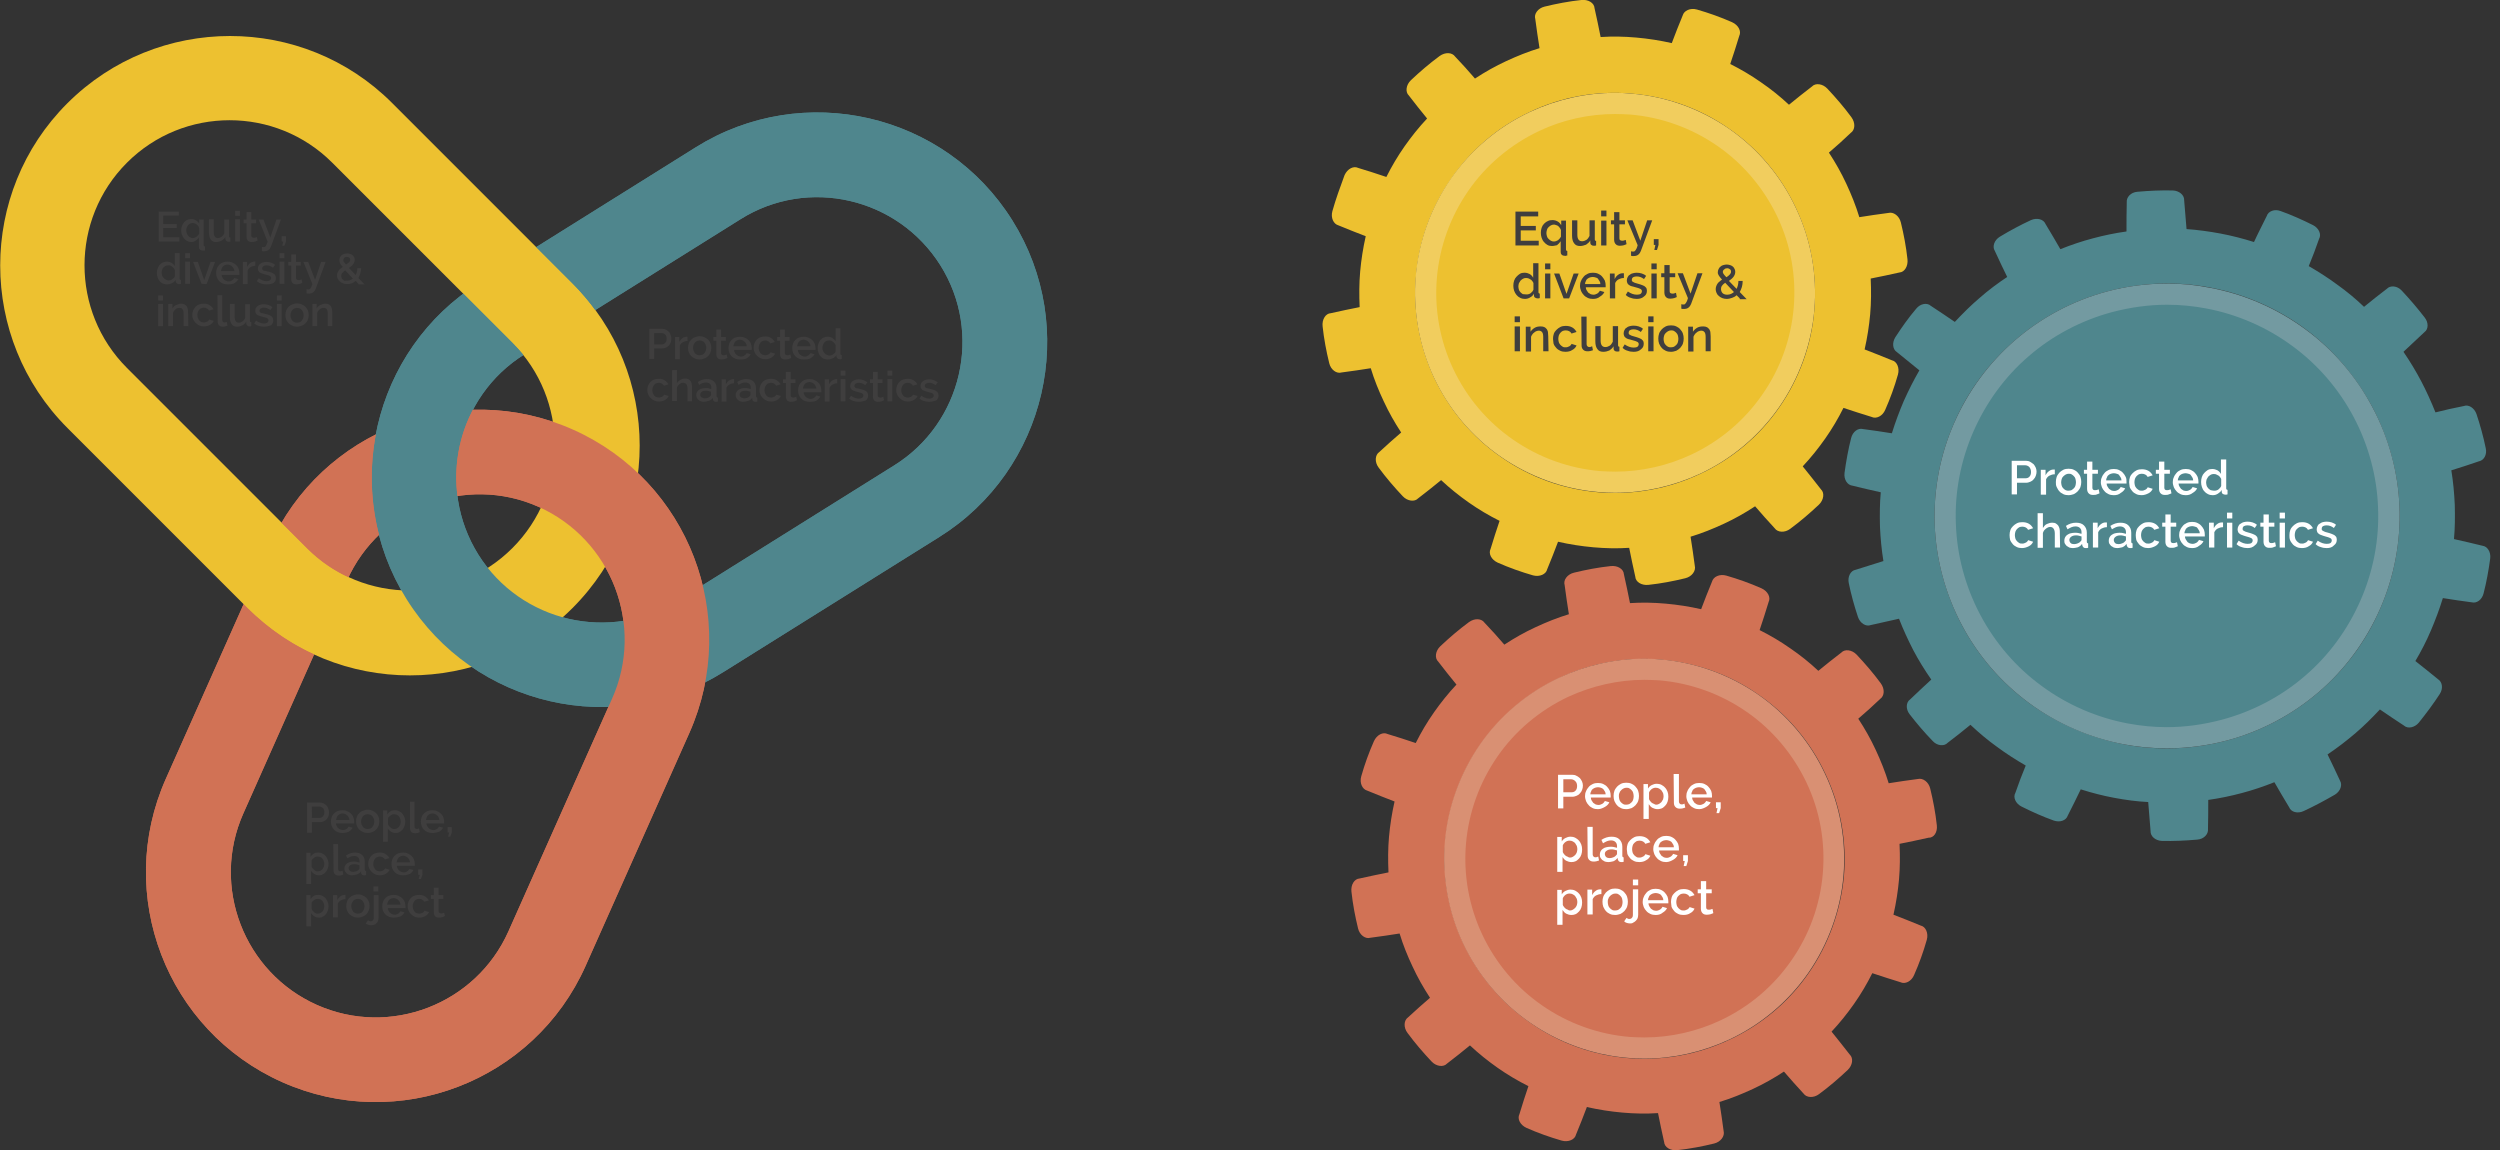 <?xml version="1.0" encoding="UTF-8"?>
<!-- Generator: Adobe Illustrator 28.0.0, SVG Export Plug-In . SVG Version: 6.00 Build 0)  -->
<svg xmlns="http://www.w3.org/2000/svg" xmlns:xlink="http://www.w3.org/1999/xlink" version="1.1" id="Layer_1" x="0px" y="0px" viewBox="0 0 945.1 434.9" style="enable-background:new 0 0 945.1 434.9;" xml:space="preserve">
<rect x="0" y="0" width="945.1" height="434.9" fill="#333333" stroke="none"/>
<style type="text/css">
	.st0{fill:#4F868D;}
	.st1{fill:#D17255;}
	.st2{fill:#EDC130;}
	.st3{clip-path:url(#SVGID_00000064328515785923130300000009138762048105579440_);}
	.st4{clip-path:url(#SVGID_00000130623926643047572260000013890594525561290173_);}
	.st5{fill:#3F3E3E;}
	.st6{fill:#739AA1;}
	.st7{fill:#F1CD5E;}
	.st8{fill:#D99073;}
	.st9{fill:#FFFFFF;}
</style>
<g id="cogs">
	<g>
		<g>
			<g>
				<path class="st0" d="M382.7,83.3c25.4,40.6,13,94.3-27.6,119.7l-81.7,51.1c-40.6,25.4-94.3,13-119.7-27.6s-13-94.3,27.6-119.7      L263,55.7C303.6,30.3,357.3,42.7,382.7,83.3z M180.8,209.6c16,25.6,50,33.5,75.6,17.4l81.7-51.1c25.6-16,33.5-50,17.4-75.6      s-50-33.5-75.6-17.4L198.2,134C172.6,150,164.8,183.9,180.8,209.6z"></path>
			</g>
			<g>
				<path class="st1" d="M106.7,409.1c-43.8-19.5-63.5-70.9-44-114.7l39.2-88c19.5-43.8,70.9-63.5,114.7-44s63.5,70.9,44,114.7      l-39.2,88C201.9,408.9,150.5,428.6,106.7,409.1z M203.6,191.6c-27.6-12.3-60.1,0.2-72.4,27.8L92,307.5      c-12.3,27.6,0.2,60.1,27.8,72.4s60.1-0.2,72.4-27.8l39.2-88C243.7,236.5,231.3,204,203.6,191.6z"></path>
			</g>
		</g>
		<g>
			<path class="st2" d="M216.4,229.9c-33.9,33.9-89,33.9-122.8,0l-68.1-68.1c-33.9-33.9-33.9-89,0-122.8s89-33.9,122.8,0l68.1,68.1     C250.3,140.9,250.3,196,216.4,229.9z M48,61.5c-21.4,21.4-21.4,56.2,0,77.6l68.1,68.1c21.4,21.4,56.2,21.4,77.6,0     s21.4-56.2,0-77.6l-68.1-68.1C104.2,40.1,69.4,40.1,48,61.5z"></path>
		</g>
		<g>
			<g>
				<defs>
					<path id="SVGID_1_" d="M138.5,40.5v228.8h259.4V40.5H138.5z M198.8,134.8c-0.1,0.1-0.2,0.1-0.3,0.2c-1.4-1.8-3-3.6-4.7-5.3       l-19.4-19.4c2.1-1.6,4.2-3,6.3-4.4L202,92.7l14.4,14.4c3.4,3.4,6.5,7.1,9.2,10.9L198.8,134.8z"></path>
				</defs>
				<clipPath id="SVGID_00000017498399559759891190000003309924430555435185_">
					<use xlink:href="#SVGID_1_" style="overflow:visible;"></use>
				</clipPath>
				<g style="clip-path:url(#SVGID_00000017498399559759891190000003309924430555435185_);">
					<path class="st0" d="M382.7,83.3c25.4,40.6,13,94.3-27.6,119.7l-81.7,51.1c-40.6,25.4-94.3,13-119.7-27.6s-13-94.3,27.6-119.7       L263,55.7C303.6,30.3,357.3,42.7,382.7,83.3z M180.8,209.6c16,25.6,50,33.5,75.6,17.4l81.7-51.1c25.6-16,33.5-50,17.4-75.6       s-50-33.5-75.6-17.4L198.2,134C172.6,150,164.8,183.9,180.8,209.6z"></path>
				</g>
			</g>
		</g>
		<g>
			<g>
				<defs>
					<path id="SVGID_00000147899564780630241530000004579975793873672622_" d="M53.2,152.9v265.8h217V152.9H53.2z M132.1,219.8       l-12.5,28c-9.5-4.2-18.3-10.2-26.1-17.9l-2.2-2.2L101,206c1.4-3.1,3-6.2,4.7-9.1l10.4,10.4c4.9,4.9,10.5,8.7,16.5,11.3       C132.5,219,132.3,219.4,132.1,219.8z M173.1,188.6c-11.1,1.8-21.5,7-29.5,14.8c-3.6-13.3-4-27.1-1.3-40.3       c11.5-5.7,24.2-8.9,37-9.2C173.5,164.4,171.3,176.6,173.1,188.6z"></path>
				</defs>
				<clipPath id="SVGID_00000165925985653581512430000014140826492107568819_">
					<use xlink:href="#SVGID_00000147899564780630241530000004579975793873672622_" style="overflow:visible;"></use>
				</clipPath>
				<g style="clip-path:url(#SVGID_00000165925985653581512430000014140826492107568819_);">
					<path class="st1" d="M106.7,409.1c-43.8-19.5-63.5-70.9-44-114.7l39.2-88c19.5-43.8,70.9-63.5,114.7-44s63.5,70.9,44,114.7       l-39.2,88C201.9,408.9,150.5,428.6,106.7,409.1z M203.6,191.6c-27.6-12.3-60.1,0.2-72.4,27.8L92,307.5       c-12.3,27.6,0.2,60.1,27.8,72.4s60.1-0.2,72.4-27.8l39.2-88C243.7,236.5,231.3,204,203.6,191.6z"></path>
				</g>
			</g>
		</g>
	</g>
</g>
<g id="new_text">
	<g>
		<path class="st5" d="M67.8,89.7v1.6H60V80h7.6v1.5h-5.9v3.2h5.1v1.5h-5.1v3.5H67.8z"></path>
		<path class="st5" d="M72.3,91.5c-0.5,0-1-0.1-1.5-0.4c-0.5-0.2-0.8-0.5-1.2-0.9c-0.3-0.4-0.6-0.9-0.8-1.4    c-0.2-0.5-0.3-1.1-0.3-1.7s0.1-1.2,0.3-1.7c0.2-0.5,0.5-1,0.8-1.4c0.4-0.4,0.8-0.7,1.2-0.9c0.5-0.2,1-0.3,1.6-0.3s1.2,0.2,1.7,0.5    s0.9,0.7,1.2,1.2V83H77v9.6c0,0.2,0,0.3,0.1,0.4s0.2,0.1,0.4,0.2v1.5c-0.2,0-0.3,0-0.5,0s-0.3,0-0.5,0c-0.4,0-0.7-0.1-0.9-0.4    c-0.3-0.2-0.4-0.5-0.4-0.9v-3.7c-0.3,0.6-0.8,1-1.3,1.3C73.5,91.3,72.9,91.5,72.3,91.5z M72.9,90c0.5,0,1-0.2,1.4-0.5    s0.7-0.7,1-1.1v-2.2c-0.1-0.3-0.2-0.5-0.3-0.7c-0.2-0.2-0.3-0.4-0.6-0.6c-0.2-0.2-0.5-0.3-0.7-0.4c-0.3-0.1-0.5-0.2-0.8-0.2    c-0.4,0-0.7,0.1-1,0.2c-0.3,0.2-0.6,0.4-0.8,0.6c-0.2,0.3-0.4,0.6-0.5,0.9s-0.2,0.7-0.2,1.1s0.1,0.7,0.2,1.1    c0.1,0.3,0.3,0.6,0.5,0.9s0.5,0.5,0.8,0.6C72.2,89.9,72.5,90,72.9,90z"></path>
		<path class="st5" d="M81.7,91.5c-0.9,0-1.5-0.3-2-0.9C79.3,90,79,89.2,79,88v-5.1h1.8v4.8c0,1.5,0.5,2.3,1.6,2.3    c0.5,0,1-0.2,1.4-0.5s0.8-0.8,1-1.3V83h1.8v6.3c0,0.2,0,0.3,0.1,0.4s0.2,0.1,0.4,0.1v1.5c-0.2,0-0.3,0.1-0.4,0.1s-0.2,0-0.3,0    c-0.3,0-0.6-0.1-0.8-0.3c-0.2-0.2-0.3-0.4-0.4-0.7v-0.8c-0.4,0.6-0.9,1.1-1.5,1.4C83.1,91.3,82.4,91.5,81.7,91.5z"></path>
		<path class="st5" d="M88.9,81.6v-1.9h1.8v1.9H88.9z M88.9,91.3v-8.4h1.8v8.4H88.9z"></path>
		<path class="st5" d="M97.4,90.9c-0.2,0.1-0.5,0.2-0.9,0.4c-0.4,0.1-0.8,0.2-1.3,0.2c-0.3,0-0.5,0-0.8-0.1    c-0.2-0.1-0.5-0.2-0.6-0.3s-0.3-0.3-0.4-0.6c-0.1-0.2-0.2-0.5-0.2-0.9v-5.2h-1.1V83h1.1v-2.8H95V83h1.8v1.4H95v4.7    c0,0.3,0.1,0.5,0.3,0.6s0.4,0.2,0.6,0.2s0.5,0,0.7-0.1s0.4-0.2,0.5-0.2L97.4,90.9z"></path>
		<path class="st5" d="M98.9,93.3c0.2,0,0.3,0.1,0.5,0.1s0.3,0,0.4,0s0.3,0,0.4-0.1s0.2-0.2,0.3-0.3c0.1-0.1,0.2-0.4,0.3-0.6    c0.1-0.3,0.2-0.6,0.4-1L97.8,83h1.8l2.6,6.8l2.3-6.8h1.7l-3.8,10.3c-0.2,0.5-0.5,0.9-0.9,1.2c-0.4,0.3-1,0.5-1.6,0.5    c-0.1,0-0.3,0-0.4,0s-0.3-0.1-0.5-0.1v-1.6H98.9z"></path>
		<path class="st5" d="M106.7,92.9l0.4-1.6h-0.6v-2h1.6v2l-0.6,1.6H106.7z"></path>
		<path class="st5" d="M63.2,107.5c-0.6,0-1.1-0.1-1.6-0.3c-0.5-0.2-0.9-0.5-1.2-0.9c-0.4-0.4-0.6-0.9-0.8-1.4s-0.3-1.1-0.3-1.7    s0.1-1.1,0.3-1.7c0.2-0.5,0.4-1,0.8-1.4c0.3-0.4,0.7-0.7,1.2-0.9s1-0.3,1.5-0.3c0.7,0,1.3,0.2,1.8,0.5s0.9,0.7,1.2,1.2v-4.9h1.8    v9.6c0,0.2,0,0.3,0.1,0.4s0.2,0.1,0.4,0.1v1.5c-0.2,0-0.3,0.1-0.4,0.1s-0.2,0-0.3,0c-0.4,0-0.6-0.1-0.9-0.3    c-0.2-0.2-0.3-0.4-0.4-0.7v-0.6c-0.3,0.5-0.7,0.9-1.3,1.2C64.5,107.3,63.9,107.5,63.2,107.5z M63.7,106c0.3,0,0.5,0,0.8-0.1    s0.5-0.2,0.7-0.4c0.2-0.1,0.4-0.3,0.6-0.5s0.3-0.4,0.3-0.7v-2.2c-0.1-0.3-0.2-0.5-0.4-0.7c-0.2-0.2-0.4-0.4-0.6-0.6    s-0.5-0.3-0.7-0.4s-0.5-0.1-0.8-0.1c-0.4,0-0.7,0.1-1,0.2s-0.5,0.4-0.8,0.6s-0.4,0.6-0.5,0.9s-0.2,0.7-0.2,1.1s0.1,0.7,0.2,1.1    s0.3,0.6,0.6,0.9c0.2,0.3,0.5,0.5,0.8,0.6C63,105.9,63.3,106,63.7,106z"></path>
		<path class="st5" d="M70,97.6v-1.9h1.8v1.9H70z M70,107.3v-8.4h1.8v8.4H70z"></path>
		<path class="st5" d="M76.2,107.3L73,99h1.8l2.4,6.9l2.4-6.9h1.7l-3.2,8.4L76.2,107.3L76.2,107.3z"></path>
		<path class="st5" d="M86.1,107.5c-0.7,0-1.2-0.1-1.8-0.3c-0.5-0.2-1-0.5-1.4-0.9s-0.7-0.9-0.9-1.4c-0.2-0.5-0.3-1.1-0.3-1.7    s0.1-1.1,0.3-1.7s0.5-1,0.9-1.4s0.8-0.7,1.4-0.9c0.5-0.2,1.1-0.3,1.8-0.3c0.7,0,1.2,0.1,1.8,0.4c0.5,0.2,1,0.5,1.4,0.9    s0.7,0.8,0.9,1.4c0.2,0.5,0.3,1.1,0.3,1.6c0,0.1,0,0.2,0,0.4c0,0.1,0,0.2,0,0.3h-6.7c0,0.4,0.1,0.7,0.3,1c0.1,0.3,0.3,0.6,0.6,0.8    c0.2,0.2,0.5,0.4,0.8,0.5s0.6,0.2,0.9,0.2c0.2,0,0.5,0,0.7-0.1s0.4-0.1,0.6-0.3c0.2-0.1,0.4-0.2,0.5-0.4c0.1-0.2,0.3-0.3,0.4-0.5    l1.5,0.4c-0.3,0.6-0.8,1.1-1.4,1.5S87,107.5,86.1,107.5z M88.6,102.5c0-0.4-0.1-0.7-0.3-1c-0.1-0.3-0.3-0.6-0.6-0.8    c-0.2-0.2-0.5-0.4-0.8-0.5S86.3,100,86,100s-0.6,0.1-0.9,0.2s-0.6,0.3-0.8,0.5c-0.2,0.2-0.4,0.5-0.5,0.8s-0.2,0.6-0.3,1H88.6z"></path>
		<path class="st5" d="M96.5,100.5c-0.7,0-1.3,0.2-1.8,0.5s-0.9,0.7-1.1,1.3v5.1h-1.8V99h1.6v1.9c0.3-0.6,0.7-1,1.1-1.4    s1-0.5,1.5-0.6c0.1,0,0.2,0,0.3,0c0.1,0,0.1,0,0.2,0C96.5,98.9,96.5,100.5,96.5,100.5z"></path>
		<path class="st5" d="M100.8,107.5c-0.7,0-1.3-0.1-2-0.3c-0.7-0.2-1.2-0.5-1.7-0.9l0.7-1.1c0.5,0.4,1,0.6,1.5,0.8    c0.5,0.2,1,0.3,1.5,0.3s0.9-0.1,1.2-0.3c0.3-0.2,0.5-0.5,0.5-0.9s-0.2-0.6-0.5-0.8c-0.3-0.2-0.9-0.3-1.6-0.5    c-0.5-0.1-1-0.3-1.3-0.4c-0.4-0.1-0.7-0.3-0.9-0.4c-0.2-0.2-0.4-0.4-0.5-0.6s-0.2-0.5-0.2-0.8c0-0.4,0.1-0.8,0.2-1.1    c0.2-0.3,0.4-0.6,0.7-0.8s0.6-0.4,1-0.5s0.8-0.2,1.3-0.2c0.6,0,1.2,0.1,1.8,0.3s1,0.5,1.5,0.8l-0.8,1.1c-0.8-0.6-1.6-0.9-2.5-0.9    c-0.4,0-0.8,0.1-1.1,0.3c-0.3,0.2-0.5,0.5-0.5,0.9c0,0.2,0,0.3,0.1,0.4s0.2,0.2,0.3,0.3s0.3,0.2,0.6,0.2s0.5,0.1,0.9,0.2    c0.6,0.1,1.1,0.3,1.5,0.4s0.7,0.3,1,0.5s0.5,0.4,0.6,0.7s0.2,0.6,0.2,0.9c0,0.8-0.3,1.4-0.9,1.9    C102.7,107.3,101.9,107.5,100.8,107.5z"></path>
		<path class="st5" d="M105.7,97.6v-1.9h1.8v1.9H105.7z M105.7,107.3v-8.4h1.8v8.4H105.7z"></path>
		<path class="st5" d="M114.3,106.9c-0.2,0.1-0.5,0.2-0.9,0.4c-0.4,0.1-0.8,0.2-1.3,0.2c-0.3,0-0.5,0-0.8-0.1    c-0.2-0.1-0.5-0.2-0.6-0.3s-0.3-0.3-0.4-0.6c-0.1-0.2-0.2-0.5-0.2-0.9v-5.2H109V99h1.1v-2.8h1.8V99h1.8v1.4h-1.8v4.7    c0,0.3,0.1,0.5,0.3,0.6s0.4,0.2,0.6,0.2s0.5,0,0.7-0.1s0.4-0.2,0.5-0.2L114.3,106.9z"></path>
		<path class="st5" d="M115.8,109.3c0.2,0,0.3,0.1,0.5,0.1s0.3,0,0.4,0s0.3,0,0.4-0.1s0.2-0.2,0.3-0.3c0.1-0.1,0.2-0.4,0.3-0.6    c0.1-0.3,0.2-0.6,0.4-1l-3.4-8.4h1.8l2.6,6.8l2.3-6.8h1.7l-3.8,10.3c-0.2,0.5-0.5,0.9-0.9,1.2c-0.4,0.3-1,0.5-1.6,0.5    c-0.1,0-0.3,0-0.4,0s-0.3-0.1-0.5-0.1v-1.6H115.8z"></path>
		<path class="st5" d="M135.5,107.3l-1-1.1c-0.5,0.4-1,0.7-1.5,0.9c-0.6,0.2-1.1,0.3-1.8,0.3c-0.6,0-1.1-0.1-1.5-0.3    c-0.5-0.2-0.9-0.4-1.2-0.7s-0.6-0.6-0.8-1c-0.2-0.4-0.3-0.8-0.3-1.3c0-0.4,0.1-0.7,0.2-1s0.3-0.6,0.5-0.9s0.4-0.5,0.7-0.7    s0.5-0.4,0.8-0.6c-0.2-0.3-0.5-0.5-0.6-0.7c-0.2-0.2-0.3-0.4-0.4-0.6c-0.1-0.2-0.2-0.4-0.2-0.6s-0.1-0.4-0.1-0.6    c0-0.4,0.1-0.7,0.2-1.1c0.2-0.3,0.4-0.6,0.6-0.8c0.3-0.2,0.6-0.4,1-0.5s0.8-0.2,1.2-0.2s0.8,0.1,1.1,0.2c0.4,0.1,0.7,0.3,0.9,0.5    c0.3,0.2,0.5,0.5,0.6,0.8c0.2,0.3,0.2,0.6,0.2,1c0,0.3-0.1,0.6-0.2,0.9s-0.3,0.5-0.5,0.8c-0.2,0.2-0.4,0.5-0.7,0.7    s-0.5,0.4-0.8,0.6l2.6,2.7c0.2-0.4,0.3-0.8,0.4-1.2s0.2-0.9,0.2-1.4h1.4c0,0.7-0.1,1.4-0.3,2s-0.4,1.2-0.7,1.7l2.3,2.4h-2.3V107.3    z M131.3,106.1c0.4,0,0.8-0.1,1.1-0.2s0.7-0.4,1-0.6l-2.9-3.1c-0.4,0.3-0.8,0.6-1.1,1c-0.3,0.3-0.4,0.7-0.4,1.2    c0,0.3,0.1,0.5,0.2,0.8c0.1,0.2,0.3,0.4,0.5,0.6s0.4,0.3,0.7,0.4C130.7,106,131,106.1,131.3,106.1z M129.8,98.4c0,0.1,0,0.2,0,0.3    c0,0.1,0.1,0.2,0.2,0.3c0.1,0.1,0.2,0.3,0.3,0.4c0.1,0.2,0.3,0.4,0.5,0.6c0.5-0.3,0.9-0.6,1.2-0.9s0.4-0.6,0.4-0.9    s-0.1-0.6-0.4-0.8c-0.2-0.2-0.5-0.3-0.9-0.3s-0.7,0.1-1,0.4C129.9,97.8,129.8,98.1,129.8,98.4z"></path>
		<path class="st5" d="M59.8,113.6v-1.9h1.8v1.9H59.8z M59.8,123.3v-8.4h1.8v8.4H59.8z"></path>
		<path class="st5" d="M71.2,123.3h-1.8v-4.7c0-0.8-0.1-1.4-0.4-1.7c-0.3-0.4-0.6-0.5-1.1-0.5c-0.3,0-0.5,0-0.8,0.1    s-0.5,0.2-0.7,0.4c-0.2,0.2-0.4,0.4-0.6,0.6s-0.3,0.5-0.4,0.8v5h-1.8v-8.4h1.6v1.7c0.3-0.6,0.8-1,1.4-1.3s1.3-0.5,2-0.5    c0.5,0,0.9,0.1,1.2,0.3c0.3,0.2,0.6,0.4,0.8,0.7c0.2,0.3,0.3,0.7,0.4,1.1s0.1,0.8,0.1,1.3L71.2,123.3L71.2,123.3z"></path>
		<path class="st5" d="M72.7,119.1c0-0.6,0.1-1.1,0.3-1.7c0.2-0.5,0.5-1,0.9-1.4s0.8-0.7,1.4-0.9c0.5-0.2,1.1-0.3,1.8-0.3    c0.9,0,1.6,0.2,2.2,0.6s1.1,0.9,1.4,1.5l-1.7,0.5c-0.2-0.4-0.5-0.6-0.8-0.8c-0.3-0.2-0.7-0.3-1.1-0.3s-0.7,0.1-1,0.2    s-0.6,0.3-0.8,0.6s-0.4,0.5-0.5,0.9c-0.1,0.3-0.2,0.7-0.2,1.1s0.1,0.8,0.2,1.1s0.3,0.6,0.5,0.9s0.5,0.5,0.8,0.6s0.6,0.2,1,0.2    c0.2,0,0.4,0,0.6-0.1s0.4-0.1,0.6-0.2s0.3-0.2,0.5-0.4s0.2-0.3,0.3-0.4l1.7,0.5c-0.3,0.6-0.7,1.1-1.4,1.5    c-0.7,0.4-1.4,0.6-2.3,0.6c-0.7,0-1.2-0.1-1.8-0.4c-0.5-0.2-1-0.6-1.4-1s-0.7-0.9-0.9-1.4S72.7,119.7,72.7,119.1z"></path>
		<path class="st5" d="M82.2,111.6H84v9.3c0,0.3,0.1,0.6,0.2,0.7c0.2,0.2,0.4,0.3,0.7,0.3c0.1,0,0.3,0,0.4-0.1s0.3-0.1,0.4-0.1    l0.3,1.4c-0.3,0.1-0.6,0.2-0.9,0.3s-0.7,0.1-0.9,0.1c-0.6,0-1.1-0.2-1.4-0.5s-0.5-0.8-0.5-1.4L82.2,111.6L82.2,111.6z"></path>
		<path class="st5" d="M89.6,123.5c-0.9,0-1.5-0.3-2-0.9c-0.4-0.6-0.7-1.4-0.7-2.6v-5.1h1.8v4.8c0,1.5,0.5,2.3,1.6,2.3    c0.5,0,1-0.2,1.4-0.5s0.8-0.8,1-1.3V115h1.8v6.3c0,0.2,0,0.3,0.1,0.4s0.2,0.1,0.4,0.1v1.5c-0.2,0-0.3,0.1-0.4,0.1s-0.2,0-0.3,0    c-0.3,0-0.6-0.1-0.8-0.3c-0.2-0.2-0.3-0.4-0.4-0.7v-0.8c-0.4,0.6-0.9,1.1-1.5,1.4C91,123.3,90.3,123.5,89.6,123.5z"></path>
		<path class="st5" d="M99.8,123.5c-0.7,0-1.3-0.1-2-0.3c-0.7-0.2-1.2-0.5-1.7-0.9l0.7-1.1c0.5,0.4,1,0.6,1.5,0.8    c0.5,0.2,1,0.3,1.5,0.3s0.9-0.1,1.2-0.3c0.3-0.2,0.5-0.5,0.5-0.9s-0.2-0.6-0.5-0.8c-0.3-0.2-0.9-0.3-1.6-0.5    c-0.5-0.1-1-0.3-1.3-0.4c-0.4-0.1-0.7-0.3-0.9-0.4c-0.2-0.2-0.4-0.4-0.5-0.6s-0.2-0.5-0.2-0.8c0-0.4,0.1-0.8,0.2-1.1    c0.2-0.3,0.4-0.6,0.7-0.8s0.6-0.4,1-0.5s0.8-0.2,1.3-0.2c0.6,0,1.2,0.1,1.8,0.3s1,0.5,1.5,0.8l-0.8,1.1c-0.8-0.6-1.6-0.9-2.5-0.9    c-0.4,0-0.8,0.1-1.1,0.3c-0.3,0.2-0.5,0.5-0.5,0.9c0,0.2,0,0.3,0.1,0.4s0.2,0.2,0.3,0.3s0.3,0.2,0.6,0.2s0.5,0.1,0.9,0.2    c0.6,0.1,1.1,0.3,1.5,0.4s0.7,0.3,1,0.5s0.5,0.4,0.6,0.7s0.2,0.6,0.2,0.9c0,0.8-0.3,1.4-0.9,1.9    C101.6,123.3,100.8,123.5,99.8,123.5z"></path>
		<path class="st5" d="M104.7,113.6v-1.9h1.8v1.9H104.7z M104.7,123.3v-8.4h1.8v8.4H104.7z"></path>
		<path class="st5" d="M112.3,123.5c-0.7,0-1.3-0.1-1.8-0.4c-0.5-0.2-1-0.5-1.4-0.9s-0.7-0.9-0.9-1.4s-0.3-1.1-0.3-1.7    s0.1-1.1,0.3-1.7s0.5-1,0.9-1.4s0.8-0.7,1.4-0.9c0.5-0.2,1.1-0.4,1.8-0.4c0.7,0,1.2,0.1,1.8,0.4c0.5,0.2,1,0.5,1.4,0.9    s0.7,0.9,0.9,1.4s0.3,1.1,0.3,1.7s-0.1,1.1-0.3,1.7s-0.5,1-0.9,1.4s-0.8,0.7-1.4,0.9S113,123.5,112.3,123.5z M109.8,119.2    c0,0.4,0.1,0.8,0.2,1.1c0.1,0.3,0.3,0.6,0.5,0.9s0.5,0.4,0.8,0.6s0.6,0.2,1,0.2s0.7-0.1,1-0.2s0.6-0.3,0.8-0.6    c0.2-0.3,0.4-0.6,0.5-0.9s0.2-0.7,0.2-1.1s-0.1-0.8-0.2-1.1c-0.1-0.3-0.3-0.6-0.5-0.9s-0.5-0.5-0.8-0.6s-0.6-0.2-1-0.2    c-0.3,0-0.7,0.1-1,0.2s-0.6,0.4-0.8,0.6c-0.2,0.3-0.4,0.6-0.5,0.9S109.8,118.8,109.8,119.2z"></path>
		<path class="st5" d="M125.7,123.3h-1.8v-4.7c0-0.8-0.1-1.4-0.4-1.7c-0.3-0.4-0.6-0.5-1.1-0.5c-0.3,0-0.5,0-0.8,0.1    s-0.5,0.2-0.7,0.4c-0.2,0.2-0.4,0.4-0.6,0.6s-0.3,0.5-0.4,0.8v5h-1.8v-8.4h1.6v1.7c0.3-0.6,0.8-1,1.4-1.3s1.3-0.5,2-0.5    c0.5,0,0.9,0.1,1.2,0.3c0.3,0.2,0.6,0.4,0.8,0.7c0.2,0.3,0.3,0.7,0.4,1.1s0.1,0.8,0.1,1.3v5.1H125.7z"></path>
	</g>
	<g>
		<path class="st5" d="M245.5,135.7v-11.4h4.8c0.5,0,1,0.1,1.4,0.3c0.4,0.2,0.8,0.5,1.1,0.8s0.6,0.7,0.7,1.2    c0.2,0.4,0.3,0.9,0.3,1.4s-0.1,0.9-0.2,1.4c-0.2,0.4-0.4,0.8-0.7,1.2c-0.3,0.3-0.7,0.6-1.1,0.8c-0.4,0.2-0.9,0.3-1.4,0.3h-3.1v4    C247.3,135.7,245.5,135.7,245.5,135.7z M247.3,130.2h3c0.3,0,0.5-0.1,0.7-0.2c0.2-0.1,0.4-0.3,0.5-0.4c0.1-0.2,0.3-0.4,0.4-0.7    c0.1-0.3,0.1-0.5,0.1-0.8c0-0.3,0-0.6-0.1-0.9s-0.2-0.5-0.4-0.7s-0.4-0.3-0.6-0.4c-0.2-0.1-0.4-0.2-0.7-0.2h-2.9V130.2z"></path>
		<path class="st5" d="M259.9,128.9c-0.7,0-1.3,0.2-1.8,0.5s-0.9,0.7-1.1,1.3v5.1h-1.8v-8.4h1.6v1.9c0.3-0.6,0.7-1,1.1-1.4    s1-0.5,1.5-0.6c0.1,0,0.2,0,0.3,0c0.1,0,0.1,0,0.2,0V128.9z"></path>
		<path class="st5" d="M264.5,135.9c-0.7,0-1.3-0.1-1.8-0.4c-0.5-0.2-1-0.5-1.4-0.9c-0.4-0.4-0.7-0.9-0.9-1.4s-0.3-1.1-0.3-1.7    c0-0.6,0.1-1.1,0.3-1.7c0.2-0.6,0.5-1,0.9-1.4c0.4-0.4,0.8-0.7,1.4-0.9c0.5-0.2,1.1-0.4,1.8-0.4c0.7,0,1.2,0.1,1.8,0.4    c0.5,0.2,1,0.5,1.4,0.9c0.4,0.4,0.7,0.9,0.9,1.4c0.2,0.5,0.3,1.1,0.3,1.7c0,0.6-0.1,1.1-0.3,1.7c-0.2,0.5-0.5,1-0.9,1.4    c-0.4,0.4-0.8,0.7-1.4,0.9C265.7,135.7,265.2,135.9,264.5,135.9z M262,131.5c0,0.4,0.1,0.8,0.2,1.1c0.1,0.3,0.3,0.6,0.5,0.9    s0.5,0.4,0.8,0.6c0.3,0.1,0.6,0.2,1,0.2s0.7-0.1,1-0.2c0.3-0.1,0.6-0.3,0.8-0.6c0.2-0.3,0.4-0.6,0.5-0.9s0.2-0.7,0.2-1.1    c0-0.4-0.1-0.8-0.2-1.1s-0.3-0.6-0.5-0.9s-0.5-0.5-0.8-0.6c-0.3-0.1-0.6-0.2-1-0.2c-0.3,0-0.7,0.1-1,0.2c-0.3,0.1-0.6,0.4-0.8,0.6    c-0.2,0.3-0.4,0.6-0.5,0.9S262,131.1,262,131.5z"></path>
		<path class="st5" d="M275,135.3c-0.2,0.1-0.5,0.2-0.9,0.4c-0.4,0.1-0.8,0.2-1.3,0.2c-0.3,0-0.5,0-0.8-0.1    c-0.2-0.1-0.5-0.2-0.6-0.3s-0.3-0.3-0.4-0.6c-0.1-0.2-0.2-0.5-0.2-0.9v-5.2h-1.1v-1.4h1.1v-2.8h1.8v2.8h1.8v1.4h-1.8v4.7    c0,0.3,0.1,0.5,0.3,0.6c0.2,0.1,0.4,0.2,0.6,0.2s0.5,0,0.7-0.1c0.2-0.1,0.4-0.2,0.5-0.2L275,135.3z"></path>
		<path class="st5" d="M279.8,135.9c-0.7,0-1.2-0.1-1.8-0.3c-0.5-0.2-1-0.5-1.4-0.9c-0.4-0.4-0.7-0.9-0.9-1.4    c-0.2-0.5-0.3-1.1-0.3-1.7c0-0.6,0.1-1.1,0.3-1.7c0.2-0.6,0.5-1,0.9-1.4c0.4-0.4,0.8-0.7,1.4-0.9c0.5-0.2,1.1-0.3,1.8-0.3    c0.7,0,1.2,0.1,1.8,0.4c0.5,0.2,1,0.5,1.4,0.9c0.4,0.4,0.7,0.8,0.9,1.4c0.2,0.5,0.3,1.1,0.3,1.6c0,0.1,0,0.2,0,0.4    c0,0.1,0,0.2,0,0.3h-6.7c0,0.4,0.1,0.7,0.3,1c0.1,0.3,0.3,0.6,0.6,0.8c0.3,0.2,0.5,0.4,0.8,0.5c0.3,0.1,0.6,0.2,0.9,0.2    c0.2,0,0.5,0,0.7-0.1c0.2-0.1,0.4-0.1,0.6-0.3c0.2-0.1,0.4-0.2,0.5-0.4s0.3-0.3,0.4-0.5l1.5,0.4c-0.3,0.6-0.8,1.1-1.4,1.5    C281.8,135.8,280.6,135.9,279.8,135.9z M282.3,130.9c0-0.4-0.1-0.7-0.3-1c-0.1-0.3-0.3-0.6-0.6-0.8c-0.2-0.2-0.5-0.4-0.8-0.5    c-0.3-0.1-0.6-0.2-0.9-0.2s-0.6,0.1-0.9,0.2c-0.3,0.1-0.6,0.3-0.8,0.5c-0.2,0.2-0.4,0.5-0.5,0.8s-0.2,0.6-0.3,1H282.3z"></path>
		<path class="st5" d="M284.9,131.5c0-0.6,0.1-1.1,0.3-1.7c0.2-0.5,0.5-1,0.9-1.4c0.4-0.4,0.8-0.7,1.4-0.9s1.1-0.3,1.8-0.3    c0.9,0,1.6,0.2,2.2,0.6s1.1,0.9,1.4,1.5l-1.7,0.5c-0.2-0.4-0.5-0.6-0.8-0.8c-0.3-0.2-0.7-0.3-1.1-0.3s-0.7,0.1-1,0.2    c-0.3,0.1-0.6,0.3-0.8,0.6c-0.2,0.3-0.4,0.5-0.5,0.9c-0.1,0.3-0.2,0.7-0.2,1.1c0,0.4,0.1,0.8,0.2,1.1c0.1,0.3,0.3,0.6,0.5,0.9    s0.5,0.5,0.8,0.6c0.3,0.1,0.6,0.2,1,0.2c0.2,0,0.4,0,0.6-0.1c0.2-0.1,0.4-0.1,0.6-0.2c0.2-0.1,0.3-0.2,0.5-0.4    c0.1-0.1,0.2-0.3,0.3-0.4l1.7,0.5c-0.3,0.6-0.7,1.1-1.4,1.5c-0.7,0.4-1.4,0.6-2.3,0.6c-0.7,0-1.2-0.1-1.8-0.4    c-0.5-0.2-1-0.6-1.4-1c-0.4-0.4-0.7-0.9-0.9-1.4S284.9,132.1,284.9,131.5z"></path>
		<path class="st5" d="M299.1,135.3c-0.2,0.1-0.5,0.2-0.9,0.4c-0.4,0.1-0.8,0.2-1.3,0.2c-0.3,0-0.5,0-0.8-0.1    c-0.2-0.1-0.5-0.2-0.6-0.3s-0.3-0.3-0.4-0.6c-0.1-0.2-0.2-0.5-0.2-0.9v-5.2h-1.1v-1.4h1.1v-2.8h1.8v2.8h1.8v1.4h-1.8v4.7    c0,0.3,0.1,0.5,0.3,0.6c0.2,0.1,0.4,0.2,0.6,0.2s0.5,0,0.7-0.1c0.2-0.1,0.4-0.2,0.5-0.2L299.1,135.3z"></path>
		<path class="st5" d="M303.9,135.9c-0.7,0-1.2-0.1-1.8-0.3c-0.5-0.2-1-0.5-1.4-0.9c-0.4-0.4-0.7-0.9-0.9-1.4    c-0.2-0.5-0.3-1.1-0.3-1.7c0-0.6,0.1-1.1,0.3-1.7c0.2-0.6,0.5-1,0.9-1.4c0.4-0.4,0.8-0.7,1.4-0.9c0.5-0.2,1.1-0.3,1.8-0.3    c0.7,0,1.2,0.1,1.8,0.4c0.5,0.2,1,0.5,1.4,0.9c0.4,0.4,0.7,0.8,0.9,1.4c0.2,0.5,0.3,1.1,0.3,1.6c0,0.1,0,0.2,0,0.4    c0,0.1,0,0.2,0,0.3h-6.7c0,0.4,0.1,0.7,0.3,1c0.1,0.3,0.3,0.6,0.6,0.8c0.3,0.2,0.5,0.4,0.8,0.5c0.3,0.1,0.6,0.2,0.9,0.2    c0.2,0,0.5,0,0.7-0.1c0.2-0.1,0.4-0.1,0.6-0.3c0.2-0.1,0.4-0.2,0.5-0.4s0.3-0.3,0.4-0.5l1.5,0.4c-0.3,0.6-0.8,1.1-1.4,1.5    C305.9,135.8,304.8,135.9,303.9,135.9z M306.4,130.9c0-0.4-0.1-0.7-0.3-1c-0.1-0.3-0.3-0.6-0.6-0.8c-0.2-0.2-0.5-0.4-0.8-0.5    c-0.3-0.1-0.6-0.2-0.9-0.2s-0.6,0.1-0.9,0.2c-0.3,0.1-0.6,0.3-0.8,0.5c-0.2,0.2-0.4,0.5-0.5,0.8s-0.2,0.6-0.3,1H306.4z"></path>
		<path class="st5" d="M313,135.9c-0.6,0-1.1-0.1-1.6-0.3c-0.5-0.2-0.9-0.5-1.2-0.9c-0.4-0.4-0.6-0.9-0.8-1.4    c-0.2-0.5-0.3-1.1-0.3-1.7c0-0.6,0.1-1.1,0.3-1.7c0.2-0.5,0.4-1,0.8-1.4c0.4-0.4,0.7-0.7,1.2-0.9c0.5-0.2,1-0.3,1.5-0.3    c0.7,0,1.3,0.2,1.8,0.5c0.5,0.3,0.9,0.7,1.2,1.2v-4.9h1.8v9.6c0,0.2,0,0.3,0.1,0.4c0.1,0.1,0.2,0.1,0.4,0.1v1.5    c-0.2,0-0.3,0.1-0.4,0.1s-0.2,0-0.3,0c-0.4,0-0.6-0.1-0.9-0.3c-0.2-0.2-0.3-0.4-0.4-0.7v-0.6c-0.3,0.5-0.7,0.9-1.3,1.2    C314.3,135.7,313.7,135.9,313,135.9z M313.5,134.4c0.3,0,0.5,0,0.8-0.1c0.3-0.1,0.5-0.2,0.7-0.4c0.2-0.1,0.4-0.3,0.6-0.5    s0.3-0.4,0.3-0.7v-2.2c-0.1-0.3-0.2-0.5-0.4-0.7s-0.4-0.4-0.6-0.6s-0.5-0.3-0.7-0.4c-0.3-0.1-0.5-0.1-0.8-0.1    c-0.4,0-0.7,0.1-1,0.2c-0.3,0.1-0.5,0.4-0.8,0.6c-0.2,0.3-0.4,0.6-0.5,0.9s-0.2,0.7-0.2,1.1c0,0.4,0.1,0.7,0.2,1.1    c0.1,0.3,0.3,0.6,0.6,0.9c0.2,0.3,0.5,0.5,0.8,0.6C312.8,134.2,313.1,134.4,313.5,134.4z"></path>
		<path class="st5" d="M244.7,147.5c0-0.6,0.1-1.1,0.3-1.7c0.2-0.5,0.5-1,0.9-1.4s0.8-0.7,1.4-0.9c0.5-0.2,1.1-0.3,1.8-0.3    c0.9,0,1.6,0.2,2.2,0.6s1.1,0.9,1.4,1.5l-1.7,0.5c-0.2-0.4-0.5-0.6-0.8-0.8s-0.7-0.3-1.1-0.3c-0.4,0-0.7,0.1-1,0.2    s-0.6,0.3-0.8,0.6s-0.4,0.5-0.5,0.9c-0.1,0.3-0.2,0.7-0.2,1.1c0,0.4,0.1,0.8,0.2,1.1s0.3,0.6,0.5,0.9c0.2,0.3,0.5,0.5,0.8,0.6    s0.6,0.2,1,0.2c0.2,0,0.4,0,0.6-0.1c0.2-0.1,0.4-0.1,0.6-0.2c0.2-0.1,0.3-0.2,0.5-0.4s0.2-0.3,0.3-0.4l1.7,0.5    c-0.3,0.6-0.7,1.1-1.4,1.5s-1.4,0.6-2.3,0.6c-0.7,0-1.2-0.1-1.8-0.4c-0.5-0.2-1-0.6-1.4-1s-0.7-0.9-0.9-1.4    S244.7,148.1,244.7,147.5z"></path>
		<path class="st5" d="M261.7,151.7h-1.8V147c0-0.8-0.1-1.3-0.4-1.7s-0.7-0.6-1.2-0.6c-0.2,0-0.5,0-0.7,0.1s-0.5,0.2-0.7,0.4    s-0.4,0.4-0.6,0.6c-0.2,0.2-0.3,0.5-0.4,0.8v5h-1.8v-11.7h1.8v5c0.3-0.6,0.8-1,1.3-1.3s1.1-0.5,1.8-0.5c0.5,0,1,0.1,1.3,0.3    s0.6,0.4,0.8,0.7c0.2,0.3,0.3,0.7,0.4,1.1c0.1,0.4,0.1,0.8,0.1,1.3v5.2H261.7z"></path>
		<path class="st5" d="M266,151.9c-0.4,0-0.8-0.1-1.1-0.2c-0.3-0.1-0.6-0.3-0.9-0.6c-0.3-0.2-0.4-0.5-0.6-0.8    c-0.1-0.3-0.2-0.7-0.2-1c0-0.4,0.1-0.8,0.3-1.1c0.2-0.3,0.4-0.6,0.7-0.8c0.3-0.2,0.7-0.4,1.1-0.5s0.9-0.2,1.4-0.2    c0.4,0,0.8,0,1.2,0.1c0.4,0.1,0.7,0.2,1,0.3v-0.6c0-0.6-0.2-1.1-0.5-1.4c-0.4-0.3-0.9-0.5-1.5-0.5c-0.4,0-0.9,0.1-1.3,0.2    c-0.4,0.2-0.9,0.4-1.3,0.7l-0.5-1.1c1.1-0.7,2.2-1.1,3.4-1.1c1.2,0,2,0.3,2.7,0.9c0.6,0.6,1,1.4,1,2.5v3c0,0.4,0.2,0.6,0.5,0.6    v1.5c-0.2,0-0.3,0.1-0.4,0.1s-0.2,0-0.4,0c-0.3,0-0.6-0.1-0.8-0.3c-0.2-0.2-0.3-0.4-0.3-0.7v-0.5c-0.4,0.5-0.8,0.9-1.4,1.1    C267.2,151.7,266.6,151.9,266,151.9z M266.4,150.6c0.4,0,0.8-0.1,1.2-0.2c0.4-0.2,0.7-0.4,0.9-0.6c0.2-0.2,0.3-0.4,0.3-0.6v-1.1    c-0.3-0.1-0.6-0.2-1-0.3s-0.7-0.1-1-0.1c-0.6,0-1.1,0.1-1.5,0.4s-0.6,0.6-0.6,1.1c0,0.4,0.2,0.8,0.5,1    C265.6,150.4,266,150.6,266.4,150.6z"></path>
		<path class="st5" d="M277.5,144.9c-0.7,0-1.3,0.2-1.8,0.5s-0.9,0.7-1.1,1.3v5.1h-1.8v-8.4h1.6v1.9c0.3-0.6,0.7-1,1.1-1.4    c0.5-0.3,1-0.5,1.5-0.6c0.1,0,0.2,0,0.3,0s0.1,0,0.2,0L277.5,144.9L277.5,144.9z"></path>
		<path class="st5" d="M280.9,151.9c-0.4,0-0.8-0.1-1.1-0.2c-0.3-0.1-0.6-0.3-0.9-0.6c-0.3-0.2-0.4-0.5-0.6-0.8    c-0.1-0.3-0.2-0.7-0.2-1c0-0.4,0.1-0.8,0.3-1.1c0.2-0.3,0.4-0.6,0.7-0.8c0.3-0.2,0.7-0.4,1.1-0.5s0.9-0.2,1.4-0.2    c0.4,0,0.8,0,1.2,0.1c0.4,0.1,0.7,0.2,1,0.3v-0.6c0-0.6-0.2-1.1-0.5-1.4c-0.4-0.3-0.9-0.5-1.5-0.5c-0.4,0-0.9,0.1-1.3,0.2    c-0.4,0.2-0.9,0.4-1.3,0.7l-0.5-1.1c1.1-0.7,2.2-1.1,3.4-1.1c1.2,0,2,0.3,2.7,0.9c0.6,0.6,1,1.4,1,2.5v3c0,0.4,0.2,0.6,0.5,0.6    v1.5c-0.2,0-0.3,0.1-0.4,0.1s-0.2,0-0.4,0c-0.3,0-0.6-0.1-0.8-0.3c-0.2-0.2-0.3-0.4-0.3-0.7v-0.5c-0.4,0.5-0.8,0.9-1.4,1.1    S281.5,151.9,280.9,151.9z M281.3,150.6c0.4,0,0.8-0.1,1.2-0.2c0.4-0.2,0.7-0.4,0.9-0.6c0.2-0.2,0.3-0.4,0.3-0.6v-1.1    c-0.3-0.1-0.6-0.2-1-0.3s-0.7-0.1-1-0.1c-0.6,0-1.1,0.1-1.5,0.4s-0.6,0.6-0.6,1.1c0,0.4,0.2,0.8,0.5,1    C280.5,150.4,280.9,150.6,281.3,150.6z"></path>
		<path class="st5" d="M287.1,147.5c0-0.6,0.1-1.1,0.3-1.7c0.2-0.5,0.5-1,0.9-1.4s0.8-0.7,1.4-0.9s1.1-0.3,1.8-0.3    c0.9,0,1.6,0.2,2.2,0.6s1.1,0.9,1.4,1.5l-1.7,0.5c-0.2-0.4-0.5-0.6-0.8-0.8s-0.7-0.3-1.1-0.3s-0.7,0.1-1,0.2s-0.6,0.3-0.8,0.6    s-0.4,0.5-0.5,0.9c-0.1,0.3-0.2,0.7-0.2,1.1c0,0.4,0.1,0.8,0.2,1.1s0.3,0.6,0.5,0.9c0.2,0.3,0.5,0.5,0.8,0.6s0.6,0.2,1,0.2    c0.2,0,0.4,0,0.6-0.1s0.4-0.1,0.6-0.2c0.2-0.1,0.3-0.2,0.5-0.4c0.1-0.1,0.2-0.3,0.3-0.4l1.7,0.5c-0.3,0.6-0.7,1.1-1.4,1.5    c-0.7,0.4-1.4,0.6-2.3,0.6c-0.7,0-1.2-0.1-1.8-0.4c-0.5-0.2-1-0.6-1.4-1s-0.7-0.9-0.9-1.4S287.1,148.1,287.1,147.5z"></path>
		<path class="st5" d="M301.3,151.3c-0.2,0.1-0.5,0.2-0.9,0.4c-0.4,0.1-0.8,0.2-1.3,0.2c-0.3,0-0.5,0-0.8-0.1    c-0.2-0.1-0.5-0.2-0.6-0.3s-0.3-0.3-0.4-0.6c-0.1-0.2-0.2-0.5-0.2-0.9v-5.2H296v-1.4h1.1v-2.8h1.8v2.8h1.8v1.4h-1.8v4.7    c0,0.3,0.1,0.5,0.3,0.6c0.2,0.1,0.4,0.2,0.6,0.2s0.5,0,0.7-0.1s0.4-0.2,0.5-0.2L301.3,151.3z"></path>
		<path class="st5" d="M306.1,151.9c-0.7,0-1.2-0.1-1.8-0.3c-0.5-0.2-1-0.5-1.4-0.9s-0.7-0.9-0.9-1.4c-0.2-0.5-0.3-1.1-0.3-1.7    c0-0.6,0.1-1.1,0.3-1.7s0.5-1,0.9-1.4s0.8-0.7,1.4-0.9c0.5-0.2,1.1-0.3,1.8-0.3c0.7,0,1.2,0.1,1.8,0.4c0.5,0.2,1,0.5,1.4,0.9    s0.7,0.8,0.9,1.4c0.2,0.5,0.3,1.1,0.3,1.6c0,0.1,0,0.2,0,0.4c0,0.1,0,0.2,0,0.3h-6.7c0,0.4,0.1,0.7,0.3,1c0.1,0.3,0.3,0.6,0.6,0.8    s0.5,0.4,0.8,0.5s0.6,0.2,0.9,0.2c0.2,0,0.5,0,0.7-0.1s0.4-0.1,0.6-0.3c0.2-0.1,0.4-0.2,0.5-0.4s0.3-0.3,0.4-0.5l1.5,0.4    c-0.3,0.6-0.8,1.1-1.4,1.5S306.9,151.9,306.1,151.9z M308.6,146.9c0-0.4-0.1-0.7-0.3-1c-0.1-0.3-0.3-0.6-0.6-0.8    c-0.2-0.2-0.5-0.4-0.8-0.5s-0.6-0.2-0.9-0.2s-0.6,0.1-0.9,0.2c-0.3,0.1-0.6,0.3-0.8,0.5c-0.2,0.2-0.4,0.5-0.5,0.8s-0.2,0.6-0.3,1    H308.6z"></path>
		<path class="st5" d="M316.5,144.9c-0.7,0-1.3,0.2-1.8,0.5s-0.9,0.7-1.1,1.3v5.1h-1.8v-8.4h1.6v1.9c0.3-0.6,0.7-1,1.1-1.4    c0.5-0.3,1-0.5,1.5-0.6c0.1,0,0.2,0,0.3,0s0.1,0,0.2,0L316.5,144.9L316.5,144.9z"></path>
		<path class="st5" d="M317.8,142v-1.9h1.8v1.9H317.8z M317.8,151.7v-8.4h1.8v8.4H317.8z"></path>
		<path class="st5" d="M324.7,151.9c-0.7,0-1.3-0.1-2-0.3s-1.2-0.5-1.7-0.9l0.7-1.1c0.5,0.4,1,0.6,1.5,0.8s1,0.3,1.5,0.3    s0.9-0.1,1.2-0.3c0.3-0.2,0.5-0.5,0.5-0.9s-0.2-0.6-0.5-0.8s-0.9-0.3-1.6-0.5c-0.5-0.1-1-0.3-1.3-0.4c-0.4-0.1-0.7-0.3-0.9-0.4    c-0.2-0.2-0.4-0.4-0.5-0.6s-0.2-0.5-0.2-0.8c0-0.4,0.1-0.8,0.2-1.1c0.2-0.3,0.4-0.6,0.7-0.8c0.3-0.2,0.6-0.4,1-0.5    s0.8-0.2,1.3-0.2c0.6,0,1.2,0.1,1.8,0.3c0.5,0.2,1,0.5,1.5,0.8l-0.8,1.1c-0.8-0.6-1.6-0.9-2.5-0.9c-0.4,0-0.8,0.1-1.1,0.3    c-0.3,0.2-0.5,0.5-0.5,0.9c0,0.2,0,0.3,0.1,0.4c0.1,0.1,0.2,0.2,0.3,0.3c0.1,0.1,0.3,0.2,0.6,0.2s0.5,0.1,0.9,0.2    c0.6,0.1,1.1,0.3,1.5,0.4c0.4,0.1,0.7,0.3,1,0.5s0.5,0.4,0.6,0.7s0.2,0.6,0.2,0.9c0,0.8-0.3,1.4-0.9,1.9    C326.5,151.6,325.7,151.9,324.7,151.9z"></path>
		<path class="st5" d="M334.2,151.3c-0.2,0.1-0.5,0.2-0.9,0.4c-0.4,0.1-0.8,0.2-1.3,0.2c-0.3,0-0.5,0-0.8-0.1    c-0.2-0.1-0.5-0.2-0.6-0.3s-0.3-0.3-0.4-0.6c-0.1-0.2-0.2-0.5-0.2-0.9v-5.2h-1.1v-1.4h1.1v-2.8h1.8v2.8h1.8v1.4h-1.8v4.7    c0,0.3,0.1,0.5,0.3,0.6c0.2,0.1,0.4,0.2,0.6,0.2s0.5,0,0.7-0.1s0.4-0.2,0.5-0.2L334.2,151.3z"></path>
		<path class="st5" d="M335.5,142v-1.9h1.8v1.9H335.5z M335.5,151.7v-8.4h1.8v8.4H335.5z"></path>
		<path class="st5" d="M338.8,147.5c0-0.6,0.1-1.1,0.3-1.7c0.2-0.5,0.5-1,0.9-1.4s0.8-0.7,1.4-0.9s1.1-0.3,1.8-0.3    c0.9,0,1.6,0.2,2.2,0.6s1.1,0.9,1.4,1.5l-1.7,0.5c-0.2-0.4-0.5-0.6-0.8-0.8s-0.7-0.3-1.1-0.3s-0.7,0.1-1,0.2s-0.6,0.3-0.8,0.6    s-0.4,0.5-0.5,0.9c-0.1,0.3-0.2,0.7-0.2,1.1c0,0.4,0.1,0.8,0.2,1.1s0.3,0.6,0.5,0.9c0.2,0.3,0.5,0.5,0.8,0.6s0.6,0.2,1,0.2    c0.2,0,0.4,0,0.6-0.1s0.4-0.1,0.6-0.2c0.2-0.1,0.3-0.2,0.5-0.4c0.1-0.1,0.2-0.3,0.3-0.4l1.7,0.5c-0.3,0.6-0.7,1.1-1.4,1.5    c-0.7,0.4-1.4,0.6-2.3,0.6c-0.7,0-1.2-0.1-1.8-0.4c-0.5-0.2-1-0.6-1.4-1s-0.7-0.9-0.9-1.4S338.8,148.1,338.8,147.5z"></path>
		<path class="st5" d="M351.3,151.9c-0.7,0-1.3-0.1-2-0.3s-1.2-0.5-1.7-0.9l0.7-1.1c0.5,0.4,1,0.6,1.5,0.8s1,0.3,1.5,0.3    s0.9-0.1,1.2-0.3c0.3-0.2,0.5-0.5,0.5-0.9s-0.2-0.6-0.5-0.8s-0.9-0.3-1.6-0.5c-0.5-0.1-1-0.3-1.3-0.4c-0.4-0.1-0.7-0.3-0.9-0.4    c-0.2-0.2-0.4-0.4-0.5-0.6s-0.2-0.5-0.2-0.8c0-0.4,0.1-0.8,0.2-1.1c0.2-0.3,0.4-0.6,0.7-0.8c0.3-0.2,0.6-0.4,1-0.5    s0.8-0.2,1.3-0.2c0.6,0,1.2,0.1,1.8,0.3c0.5,0.2,1,0.5,1.5,0.8l-0.8,1.1c-0.8-0.6-1.6-0.9-2.5-0.9c-0.4,0-0.8,0.1-1.1,0.3    c-0.3,0.2-0.5,0.5-0.5,0.9c0,0.2,0,0.3,0.1,0.4c0.1,0.1,0.2,0.2,0.3,0.3c0.1,0.1,0.3,0.2,0.6,0.2s0.5,0.1,0.9,0.2    c0.6,0.1,1.1,0.3,1.5,0.4c0.4,0.1,0.7,0.3,1,0.5s0.5,0.4,0.6,0.7s0.2,0.6,0.2,0.9c0,0.8-0.3,1.4-0.9,1.9    C353.2,151.6,352.3,151.9,351.3,151.9z"></path>
	</g>
	<g>
		<path class="st5" d="M116.1,314.8v-11.4h4.8c0.5,0,1,0.1,1.4,0.3c0.4,0.2,0.8,0.5,1.1,0.8c0.3,0.3,0.6,0.7,0.7,1.2    c0.2,0.4,0.3,0.9,0.3,1.4s-0.1,0.9-0.2,1.4c-0.2,0.4-0.4,0.8-0.7,1.2c-0.3,0.3-0.7,0.6-1.1,0.8s-0.9,0.3-1.4,0.3h-3.1v4    L116.1,314.8L116.1,314.8z M117.9,309.2h3c0.3,0,0.5-0.1,0.7-0.2s0.4-0.3,0.5-0.4c0.1-0.2,0.3-0.4,0.4-0.7    c0.1-0.3,0.1-0.5,0.1-0.8s0-0.6-0.1-0.9s-0.2-0.5-0.4-0.7c-0.2-0.2-0.4-0.3-0.6-0.4s-0.4-0.2-0.7-0.2h-2.9V309.2z"></path>
		<path class="st5" d="M129.5,314.9c-0.7,0-1.2-0.1-1.8-0.3c-0.5-0.2-1-0.5-1.4-0.9s-0.7-0.9-0.9-1.4s-0.3-1.1-0.3-1.7    s0.1-1.1,0.3-1.7s0.5-1,0.9-1.4s0.8-0.7,1.4-0.9c0.5-0.2,1.1-0.3,1.8-0.3s1.2,0.1,1.8,0.4c0.5,0.2,1,0.5,1.4,0.9s0.7,0.8,0.9,1.4    c0.2,0.5,0.3,1.1,0.3,1.6c0,0.1,0,0.2,0,0.4c0,0.1,0,0.2,0,0.3H127c0,0.4,0.1,0.7,0.3,1s0.3,0.6,0.6,0.8c0.2,0.2,0.5,0.4,0.8,0.5    s0.6,0.2,0.9,0.2c0.2,0,0.5,0,0.7-0.1s0.4-0.1,0.6-0.3c0.2-0.1,0.4-0.2,0.5-0.4s0.3-0.3,0.4-0.5l1.5,0.4c-0.3,0.6-0.8,1.1-1.4,1.5    C131.2,314.7,130.4,314.9,129.5,314.9z M132.1,310c0-0.4-0.1-0.7-0.3-1s-0.3-0.6-0.6-0.8c-0.2-0.2-0.5-0.4-0.8-0.5    s-0.6-0.2-0.9-0.2c-0.3,0-0.6,0.1-0.9,0.2c-0.3,0.1-0.6,0.3-0.8,0.5s-0.4,0.5-0.5,0.8s-0.2,0.6-0.3,1H132.1z"></path>
		<path class="st5" d="M139,314.9c-0.7,0-1.3-0.1-1.8-0.4c-0.5-0.2-1-0.5-1.4-0.9s-0.7-0.9-0.9-1.4s-0.3-1.1-0.3-1.7    s0.1-1.1,0.3-1.7s0.5-1,0.9-1.4s0.8-0.7,1.4-0.9c0.5-0.2,1.1-0.4,1.8-0.4s1.2,0.1,1.8,0.4c0.5,0.2,1,0.5,1.4,0.9s0.7,0.9,0.9,1.4    s0.3,1.1,0.3,1.7s-0.1,1.1-0.3,1.7c-0.2,0.5-0.5,1-0.9,1.4s-0.8,0.7-1.4,0.9C140.2,314.8,139.6,314.9,139,314.9z M136.5,310.6    c0,0.4,0.1,0.8,0.2,1.1c0.1,0.3,0.3,0.6,0.5,0.9s0.5,0.4,0.8,0.6c0.3,0.1,0.6,0.2,1,0.2s0.7-0.1,1-0.2s0.6-0.3,0.8-0.6    c0.2-0.3,0.4-0.6,0.5-0.9s0.2-0.7,0.2-1.1s-0.1-0.8-0.2-1.1s-0.3-0.6-0.5-0.9s-0.5-0.5-0.8-0.6s-0.6-0.2-1-0.2    c-0.3,0-0.7,0.1-1,0.2s-0.6,0.4-0.8,0.6c-0.2,0.3-0.4,0.6-0.5,0.9C136.6,309.8,136.5,310.2,136.5,310.6z"></path>
		<path class="st5" d="M149.6,314.9c-0.7,0-1.3-0.2-1.8-0.5s-0.9-0.7-1.2-1.2v5h-1.8v-11.8h1.6v1.5c0.3-0.5,0.7-0.9,1.2-1.2    c0.5-0.3,1.1-0.4,1.7-0.4c0.6,0,1.1,0.1,1.6,0.4c0.5,0.2,0.9,0.5,1.2,0.9s0.6,0.9,0.8,1.4s0.3,1.1,0.3,1.6c0,0.6-0.1,1.2-0.3,1.7    s-0.4,1-0.8,1.4c-0.3,0.4-0.7,0.7-1.2,0.9C150.7,314.8,150.2,314.9,149.6,314.9z M149,313.4c0.4,0,0.7-0.1,1-0.2    c0.3-0.2,0.6-0.4,0.8-0.6c0.2-0.3,0.4-0.6,0.5-0.9s0.2-0.7,0.2-1.1s-0.1-0.7-0.2-1.1c-0.1-0.3-0.3-0.6-0.5-0.9s-0.5-0.5-0.8-0.6    s-0.7-0.2-1-0.2c-0.2,0-0.5,0-0.7,0.1s-0.5,0.2-0.7,0.4s-0.4,0.3-0.6,0.5c-0.2,0.2-0.3,0.4-0.3,0.6v2.2c0.1,0.3,0.2,0.5,0.4,0.7    s0.4,0.4,0.6,0.6s0.4,0.3,0.7,0.4C148.5,313.4,148.8,313.4,149,313.4z"></path>
		<path class="st5" d="M154.9,303.1h1.8v9.3c0,0.3,0.1,0.6,0.2,0.7c0.2,0.2,0.4,0.3,0.7,0.3c0.1,0,0.3,0,0.4-0.1    c0.2,0,0.3-0.1,0.4-0.1l0.3,1.4c-0.3,0.1-0.6,0.2-0.9,0.3c-0.4,0.1-0.7,0.1-0.9,0.1c-0.6,0-1.1-0.2-1.4-0.5    c-0.3-0.3-0.5-0.8-0.5-1.4v-10H154.9z"></path>
		<path class="st5" d="M163.5,314.9c-0.7,0-1.2-0.1-1.8-0.3c-0.5-0.2-1-0.5-1.4-0.9s-0.7-0.9-0.9-1.4s-0.3-1.1-0.3-1.7    s0.1-1.1,0.3-1.7s0.5-1,0.9-1.4s0.8-0.7,1.4-0.9c0.5-0.2,1.1-0.3,1.8-0.3s1.2,0.1,1.8,0.4c0.5,0.2,1,0.5,1.4,0.9s0.7,0.8,0.9,1.4    c0.2,0.5,0.3,1.1,0.3,1.6c0,0.1,0,0.2,0,0.4c0,0.1,0,0.2,0,0.3h-6.7c0,0.4,0.1,0.7,0.3,1s0.3,0.6,0.6,0.8c0.2,0.2,0.5,0.4,0.8,0.5    s0.6,0.2,0.9,0.2c0.2,0,0.5,0,0.7-0.1s0.4-0.1,0.6-0.3c0.2-0.1,0.4-0.2,0.5-0.4s0.3-0.3,0.4-0.5l1.5,0.4c-0.3,0.6-0.8,1.1-1.4,1.5    C165.2,314.7,164.4,314.9,163.5,314.9z M166.1,310c0-0.4-0.1-0.7-0.3-1s-0.3-0.6-0.6-0.8c-0.2-0.2-0.5-0.4-0.8-0.5    s-0.6-0.2-0.9-0.2c-0.3,0-0.6,0.1-0.9,0.2c-0.3,0.1-0.6,0.3-0.8,0.5s-0.4,0.5-0.5,0.8s-0.2,0.6-0.3,1H166.1z"></path>
		<path class="st5" d="M169.4,316.3l0.4-1.6h-0.6v-2h1.6v2l-0.6,1.6H169.4z"></path>
		<path class="st5" d="M120.6,330.9c-0.7,0-1.3-0.2-1.8-0.5s-0.9-0.7-1.2-1.2v5h-1.8v-11.8h1.6v1.5c0.3-0.5,0.7-0.9,1.2-1.2    c0.5-0.3,1.1-0.4,1.7-0.4s1.1,0.1,1.6,0.4c0.5,0.2,0.9,0.5,1.2,0.9s0.6,0.9,0.8,1.4c0.2,0.5,0.3,1.1,0.3,1.6    c0,0.6-0.1,1.2-0.3,1.7c-0.2,0.5-0.4,1-0.8,1.4c-0.3,0.4-0.7,0.7-1.2,0.9C121.7,330.8,121.2,330.9,120.6,330.9z M120.1,329.4    c0.4,0,0.7-0.1,1-0.2c0.3-0.2,0.6-0.4,0.8-0.6c0.2-0.3,0.4-0.6,0.5-0.9s0.2-0.7,0.2-1.1s-0.1-0.7-0.2-1.1    c-0.1-0.3-0.3-0.6-0.5-0.9s-0.5-0.5-0.8-0.6s-0.7-0.2-1-0.2c-0.2,0-0.5,0-0.7,0.1s-0.5,0.2-0.7,0.4s-0.4,0.3-0.6,0.5    s-0.3,0.4-0.3,0.6v2.2c0.1,0.3,0.2,0.5,0.4,0.7c0.2,0.2,0.4,0.4,0.6,0.6s0.4,0.3,0.7,0.4C119.6,329.4,119.8,329.4,120.1,329.4z"></path>
		<path class="st5" d="M126,319.1h1.8v9.3c0,0.3,0.1,0.6,0.2,0.7c0.2,0.2,0.4,0.3,0.7,0.3c0.1,0,0.3,0,0.4-0.1    c0.2,0,0.3-0.1,0.4-0.1l0.3,1.4c-0.3,0.1-0.6,0.2-0.9,0.3c-0.4,0.1-0.7,0.1-0.9,0.1c-0.6,0-1.1-0.2-1.4-0.5s-0.5-0.8-0.5-1.4    L126,319.1L126,319.1z"></path>
		<path class="st5" d="M133,330.9c-0.4,0-0.8-0.1-1.1-0.2s-0.6-0.3-0.9-0.6s-0.4-0.5-0.6-0.8s-0.2-0.7-0.2-1c0-0.4,0.1-0.8,0.3-1.1    c0.2-0.3,0.4-0.6,0.7-0.8c0.3-0.2,0.7-0.4,1.1-0.5c0.4-0.1,0.9-0.2,1.4-0.2c0.4,0,0.8,0,1.2,0.1s0.7,0.2,1,0.3v-0.6    c0-0.6-0.2-1.1-0.5-1.4s-0.9-0.5-1.5-0.5c-0.4,0-0.9,0.1-1.3,0.2c-0.4,0.2-0.9,0.4-1.3,0.7l-0.5-1.1c1.1-0.7,2.2-1.1,3.4-1.1    s2,0.3,2.7,0.9c0.6,0.6,1,1.4,1,2.5v3c0,0.4,0.2,0.6,0.5,0.6v1.5c-0.2,0-0.3,0.1-0.4,0.1c-0.1,0-0.2,0-0.4,0    c-0.3,0-0.6-0.1-0.8-0.3c-0.2-0.2-0.3-0.4-0.3-0.7v-0.5c-0.4,0.5-0.8,0.9-1.4,1.1C134.2,330.8,133.6,330.9,133,330.9z     M133.5,329.6c0.4,0,0.8-0.1,1.2-0.2c0.4-0.2,0.7-0.4,0.9-0.6s0.3-0.4,0.3-0.6v-1.1c-0.3-0.1-0.6-0.2-1-0.3    c-0.3-0.1-0.7-0.1-1-0.1c-0.6,0-1.1,0.1-1.5,0.4s-0.6,0.6-0.6,1.1c0,0.4,0.2,0.8,0.5,1C132.6,329.5,133,329.6,133.5,329.6z"></path>
		<path class="st5" d="M139.2,326.6c0-0.6,0.1-1.1,0.3-1.7c0.2-0.5,0.5-1,0.9-1.4s0.8-0.7,1.4-0.9c0.5-0.2,1.1-0.3,1.8-0.3    c0.9,0,1.6,0.2,2.2,0.6c0.6,0.4,1.1,0.9,1.4,1.5l-1.7,0.5c-0.2-0.4-0.5-0.6-0.8-0.8c-0.3-0.2-0.7-0.3-1.1-0.3    c-0.4,0-0.7,0.1-1,0.2s-0.6,0.3-0.8,0.6s-0.4,0.5-0.5,0.9c-0.1,0.3-0.2,0.7-0.2,1.1s0.1,0.8,0.2,1.1c0.1,0.3,0.3,0.6,0.5,0.9    s0.5,0.5,0.8,0.6s0.6,0.2,1,0.2c0.2,0,0.4,0,0.6-0.1c0.2-0.1,0.4-0.1,0.6-0.2c0.2-0.1,0.3-0.2,0.5-0.4s0.2-0.3,0.3-0.4l1.7,0.5    c-0.3,0.6-0.7,1.1-1.4,1.5s-1.4,0.6-2.3,0.6c-0.7,0-1.2-0.1-1.8-0.4c-0.5-0.2-1-0.6-1.4-1s-0.7-0.9-0.9-1.4    C139.3,327.7,139.2,327.2,139.2,326.6z"></path>
		<path class="st5" d="M152.4,330.9c-0.7,0-1.2-0.1-1.8-0.3c-0.5-0.2-1-0.5-1.4-0.9s-0.7-0.9-0.9-1.4s-0.3-1.1-0.3-1.7    s0.1-1.1,0.3-1.7s0.5-1,0.9-1.4s0.8-0.7,1.4-0.9c0.5-0.2,1.1-0.3,1.8-0.3s1.2,0.1,1.8,0.4c0.5,0.2,1,0.5,1.4,0.9s0.7,0.8,0.9,1.4    c0.2,0.5,0.3,1.1,0.3,1.6c0,0.1,0,0.2,0,0.4c0,0.1,0,0.2,0,0.3H150c0,0.4,0.1,0.7,0.3,1s0.3,0.6,0.6,0.8c0.2,0.2,0.5,0.4,0.8,0.5    s0.6,0.2,0.9,0.2c0.2,0,0.5,0,0.7-0.1s0.4-0.1,0.6-0.3c0.2-0.1,0.4-0.2,0.5-0.4s0.3-0.3,0.4-0.5l1.5,0.4c-0.3,0.6-0.8,1.1-1.4,1.5    C154.1,330.7,153.3,330.9,152.4,330.9z M155,326c0-0.4-0.1-0.7-0.3-1s-0.3-0.6-0.6-0.8c-0.2-0.2-0.5-0.4-0.8-0.5s-0.6-0.2-0.9-0.2    c-0.3,0-0.6,0.1-0.9,0.2c-0.3,0.1-0.6,0.3-0.8,0.5s-0.4,0.5-0.5,0.8s-0.2,0.6-0.3,1H155z"></path>
		<path class="st5" d="M158.3,332.3l0.4-1.6h-0.6v-2h1.6v2l-0.6,1.6H158.3z"></path>
		<path class="st5" d="M120.6,346.9c-0.7,0-1.3-0.2-1.8-0.5s-0.9-0.7-1.2-1.2v5h-1.8v-11.8h1.6v1.5c0.3-0.5,0.7-0.9,1.2-1.2    c0.5-0.3,1.1-0.4,1.7-0.4s1.1,0.1,1.6,0.4c0.5,0.2,0.9,0.5,1.2,0.9s0.6,0.9,0.8,1.4c0.2,0.5,0.3,1.1,0.3,1.6    c0,0.6-0.1,1.2-0.3,1.7c-0.2,0.5-0.4,1-0.8,1.4c-0.3,0.4-0.7,0.7-1.2,0.9C121.7,346.8,121.2,346.9,120.6,346.9z M120.1,345.4    c0.4,0,0.7-0.1,1-0.2c0.3-0.2,0.6-0.4,0.8-0.6c0.2-0.3,0.4-0.6,0.5-0.9s0.2-0.7,0.2-1.1s-0.1-0.7-0.2-1.1    c-0.1-0.3-0.3-0.6-0.5-0.9s-0.5-0.5-0.8-0.6s-0.7-0.2-1-0.2c-0.2,0-0.5,0-0.7,0.1s-0.5,0.2-0.7,0.4s-0.4,0.3-0.6,0.5    s-0.3,0.4-0.3,0.6v2.2c0.1,0.3,0.2,0.5,0.4,0.7c0.2,0.2,0.4,0.4,0.6,0.6s0.4,0.3,0.7,0.4C119.6,345.4,119.8,345.4,120.1,345.4z"></path>
		<path class="st5" d="M130.6,339.9c-0.7,0-1.3,0.2-1.8,0.5s-0.9,0.7-1.1,1.3v5.1h-1.8v-8.4h1.6v1.9c0.3-0.6,0.7-1,1.1-1.4    s1-0.5,1.5-0.6c0.1,0,0.2,0,0.3,0s0.1,0,0.2,0V339.9z"></path>
		<path class="st5" d="M135.3,346.9c-0.7,0-1.3-0.1-1.8-0.4c-0.5-0.2-1-0.5-1.4-0.9s-0.7-0.9-0.9-1.4s-0.3-1.1-0.3-1.7    s0.1-1.1,0.3-1.7s0.5-1,0.9-1.4s0.8-0.7,1.4-0.9c0.5-0.2,1.1-0.4,1.8-0.4s1.2,0.1,1.8,0.4c0.5,0.2,1,0.5,1.4,0.9s0.7,0.9,0.9,1.4    s0.3,1.1,0.3,1.7s-0.1,1.1-0.3,1.7c-0.2,0.5-0.5,1-0.9,1.4s-0.8,0.7-1.4,0.9C136.5,346.8,135.9,346.9,135.3,346.9z M132.8,342.6    c0,0.4,0.1,0.8,0.2,1.1c0.1,0.3,0.3,0.6,0.5,0.9s0.5,0.4,0.8,0.6c0.3,0.1,0.6,0.2,1,0.2s0.7-0.1,1-0.2s0.6-0.3,0.8-0.6    c0.2-0.3,0.4-0.6,0.5-0.9s0.2-0.7,0.2-1.1s-0.1-0.8-0.2-1.1s-0.3-0.6-0.5-0.9s-0.5-0.5-0.8-0.6s-0.6-0.2-1-0.2    c-0.3,0-0.7,0.1-1,0.2s-0.6,0.4-0.8,0.6c-0.2,0.3-0.4,0.6-0.5,0.9C132.8,341.8,132.8,342.2,132.8,342.6z"></path>
		<path class="st5" d="M140.3,349.8c-0.4,0-0.7-0.1-1.1-0.2c-0.3-0.1-0.7-0.3-0.9-0.5l0.8-1.2c0.1,0.1,0.3,0.2,0.5,0.3    c0.2,0.1,0.4,0.1,0.5,0.1c0.3,0,0.6-0.1,0.8-0.3s0.4-0.5,0.4-0.9v-8.7h1.8v8.5c0,0.4-0.1,0.8-0.2,1.2c-0.1,0.4-0.3,0.7-0.6,0.9    c-0.3,0.3-0.5,0.5-0.9,0.6S140.6,349.8,140.3,349.8z M141.2,337v-1.9h1.8v1.9H141.2z"></path>
		<path class="st5" d="M148.9,346.9c-0.7,0-1.2-0.1-1.8-0.3c-0.5-0.2-1-0.5-1.4-0.9s-0.7-0.9-0.9-1.4s-0.3-1.1-0.3-1.7    s0.1-1.1,0.3-1.7s0.5-1,0.9-1.4s0.8-0.7,1.4-0.9c0.5-0.2,1.1-0.3,1.8-0.3s1.2,0.1,1.8,0.4c0.5,0.2,1,0.5,1.4,0.9s0.7,0.8,0.9,1.4    c0.2,0.5,0.3,1.1,0.3,1.6c0,0.1,0,0.2,0,0.4c0,0.1,0,0.2,0,0.3h-6.7c0,0.4,0.1,0.7,0.3,1s0.3,0.6,0.6,0.8c0.2,0.2,0.5,0.4,0.8,0.5    s0.6,0.2,0.9,0.2c0.2,0,0.5,0,0.7-0.1s0.4-0.1,0.6-0.3c0.2-0.1,0.4-0.2,0.5-0.4s0.3-0.3,0.4-0.5l1.5,0.4c-0.3,0.6-0.8,1.1-1.4,1.5    C150.6,346.7,149.8,346.9,148.9,346.9z M151.4,342c0-0.4-0.1-0.7-0.3-1s-0.3-0.6-0.6-0.8c-0.2-0.2-0.5-0.4-0.8-0.5    s-0.6-0.2-0.9-0.2c-0.3,0-0.6,0.1-0.9,0.2c-0.3,0.1-0.6,0.3-0.8,0.5s-0.4,0.5-0.5,0.8s-0.2,0.6-0.3,1H151.4z"></path>
		<path class="st5" d="M154.1,342.6c0-0.6,0.1-1.1,0.3-1.7c0.2-0.5,0.5-1,0.9-1.4s0.8-0.7,1.4-0.9c0.5-0.2,1.1-0.3,1.8-0.3    c0.9,0,1.6,0.2,2.2,0.6c0.6,0.4,1.1,0.9,1.4,1.5l-1.7,0.5c-0.2-0.4-0.5-0.6-0.8-0.8c-0.3-0.2-0.7-0.3-1.1-0.3    c-0.4,0-0.7,0.1-1,0.2s-0.6,0.3-0.8,0.6s-0.4,0.5-0.5,0.9c-0.1,0.3-0.2,0.7-0.2,1.1s0.1,0.8,0.2,1.1c0.1,0.3,0.3,0.6,0.5,0.9    s0.5,0.5,0.8,0.6s0.6,0.2,1,0.2c0.2,0,0.4,0,0.6-0.1c0.2-0.1,0.4-0.1,0.6-0.2c0.2-0.1,0.3-0.2,0.5-0.4s0.2-0.3,0.3-0.4l1.7,0.5    c-0.3,0.6-0.7,1.1-1.4,1.5s-1.4,0.6-2.3,0.6c-0.7,0-1.2-0.1-1.8-0.4c-0.5-0.2-1-0.6-1.4-1s-0.7-0.9-0.9-1.4    C154.2,343.7,154.1,343.2,154.1,342.6z"></path>
		<path class="st5" d="M168.2,346.3c-0.2,0.1-0.5,0.2-0.9,0.4c-0.4,0.1-0.8,0.2-1.3,0.2c-0.3,0-0.5,0-0.8-0.1    c-0.2-0.1-0.5-0.2-0.6-0.3s-0.3-0.3-0.4-0.6c-0.1-0.2-0.2-0.5-0.2-0.9v-5.2h-1.1v-1.4h1.1v-2.8h1.8v2.8h1.8v1.4h-1.8v4.7    c0,0.3,0.1,0.5,0.3,0.6s0.4,0.2,0.6,0.2c0.2,0,0.5,0,0.7-0.1s0.4-0.2,0.5-0.2L168.2,346.3z"></path>
	</g>
</g>
<g id="cogs_00000015338780543470953290000011822937100278962356_">
	<path class="st0" d="M916.6,120c-2.7-3.5-5.6-6.9-8.7-10.2c-1.7-1.8-4.3-2-5.6-0.6c-2.9,2.2-5.8,4.5-8.6,6.8c-3.1-3-6.5-5.8-10-8.3   c-3.5-2.6-7.1-4.9-10.9-7.1c1.4-3.4,2.7-6.8,3.9-10.3c1-1.7-0.1-4.1-2.3-5.2c-4-2-8-3.8-12.2-5.3c-2.3-0.9-4.7,0-5.3,1.9   c-1.6,3.3-3.3,6.5-4.8,9.8c-4.1-1.3-8.4-2.4-12.6-3.2c-4.3-0.8-8.6-1.4-12.9-1.7c-0.3-3.7-0.6-7.3-0.9-10.9   c0.1-1.9-1.8-3.6-4.3-3.7c-4.5-0.1-8.9,0.1-13.4,0.5c-2.5,0.2-4.2,2.1-4,4c-0.1,3.7-0.1,7.3-0.1,11c-4.3,0.6-8.6,1.5-12.7,2.6   c-4.2,1.1-8.3,2.5-12.3,4.1c-1.8-3.2-3.7-6.3-5.6-9.5c-0.7-1.8-3.2-2.5-5.5-1.5c-4.1,1.9-8,4-11.8,6.3c-2.1,1.3-2.9,3.7-1.9,5.3   c1.5,3.3,3.1,6.6,4.7,9.9c-3.6,2.4-7.1,5-10.4,7.9c-3.3,2.8-6.4,5.9-9.4,9.1c-3-2.1-6.1-4.1-9.1-6.1c-1.4-1.3-4-0.8-5.5,1.1   c-2.9,3.4-5.5,7.1-7.9,10.8c-1.3,2.1-1,4.6,0.6,5.6c2.8,2.3,5.7,4.6,8.5,6.9c-2.2,3.8-4.1,7.6-5.9,11.6l13.6,5.9l-13.6-5.9   c-1.7,4-3.2,8-4.5,12.2c-3.6-0.6-7.2-1.1-10.9-1.6c-1.9-0.5-3.9,1-4.5,3.4c-1.1,4.3-1.9,8.8-2.5,13.2c-0.3,2.5,1.1,4.6,3,4.8   c3.6,0.9,7.1,1.7,10.7,2.5c-0.4,4.3-0.4,8.7-0.3,13c0.2,4.3,0.6,8.7,1.3,13c-3.5,1.1-7,2.2-10.5,3.3c-1.9,0.3-3.1,2.6-2.6,5   c0.9,4.4,2.1,8.7,3.5,12.9c0.8,2.3,3,3.7,4.8,3c3.6-0.8,7.2-1.6,10.7-2.4c1.6,4.1,3.4,8,5.4,11.9c2,3.8,4.3,7.5,6.8,11.1   c-2.7,2.5-5.4,5-8,7.5c-1.6,1.1-1.7,3.7-0.2,5.6c2.7,3.5,5.6,6.9,8.8,10.2c1.7,1.8,4.3,2,5.6,0.6c2.9-2.2,5.8-4.5,8.6-6.8   c3.2,3,6.5,5.8,10,8.3c3.5,2.6,7.1,4.9,10.9,7.1c-1.4,3.4-2.7,6.8-3.9,10.3c-1,1.7,0.1,4.1,2.3,5.2c4,2,8,3.8,12.2,5.3   c2.3,0.8,4.7,0,5.3-1.9c1.7-3.3,3.3-6.6,4.9-9.9c4.1,1.3,8.3,2.4,12.6,3.2c4.3,0.8,8.6,1.4,12.9,1.6c0.3,3.7,0.6,7.3,0.9,11   c-0.1,1.9,1.8,3.6,4.3,3.7c4.5,0.1,8.9-0.1,13.4-0.5c2.5-0.2,4.2-2.1,4-4c0.1-3.7,0.1-7.3,0.1-11c4.3-0.6,8.6-1.5,12.7-2.6   c4.2-1.1,8.3-2.5,12.3-4.1c1.8,3.2,3.7,6.3,5.6,9.5c0.7,1.8,3.2,2.5,5.5,1.4c4.1-1.9,8-4,11.8-6.2c2.1-1.3,2.9-3.7,1.9-5.3   c-1.5-3.3-3.1-6.6-4.7-9.9c3.6-2.4,7.1-5.1,10.4-7.9s6.4-5.9,9.4-9.1c3,2.1,6.1,4.1,9.1,6.1c1.4,1.3,4,0.8,5.6-1.1   c2.8-3.5,5.5-7.1,7.9-10.8c1.4-2.1,1-4.6-0.6-5.6c-2.8-2.3-5.7-4.6-8.6-6.9c2.2-3.7,4.2-7.6,5.9-11.6c1.7-4,3.2-8,4.5-12.2   c3.6,0.6,7.2,1.1,10.9,1.6c1.9,0.5,3.9-1,4.5-3.4c1.1-4.3,1.9-8.7,2.5-13.2c0.3-2.5-1.1-4.6-3-4.8c-3.6-0.9-7.1-1.7-10.7-2.5   c0.4-4.3,0.4-8.7,0.3-13c-0.2-4.4-0.6-8.7-1.3-13c3.5-1.1,7-2.2,10.4-3.4c1.9-0.3,3.2-2.6,2.6-5c-0.9-4.4-2.1-8.7-3.5-12.9   c-0.8-2.3-3-3.7-4.8-3c-3.6,0.7-7.2,1.5-10.7,2.4c-1.6-4-3.4-8-5.4-11.8s-4.3-7.6-6.7-11.1c2.7-2.5,5.3-5,8-7.5   C918,124.5,918.2,122,916.6,120z M896.9,154c6.1,11.6,9.7,24.6,10.2,37.7c0.5,13.1-2,26.3-7.3,38.4c-5.2,12.1-13.2,22.9-23.2,31.5   c-10,8.6-21.9,14.9-34.6,18.3s-26.1,4-39,1.5c-12.9-2.5-25.3-7.9-35.9-15.6c-10.6-7.8-19.4-18-25.5-29.6   c-6.1-11.6-9.7-24.6-10.2-37.8c-0.5-13.1,2-26.3,7.3-38.4c5.2-12.1,13.2-22.9,23.2-31.5s21.9-14.9,34.6-18.3s26.1-4,39-1.5   c12.9,2.4,25.3,7.8,35.9,15.6C882,132.1,890.7,142.4,896.9,154z"></path>
	<path class="st2" d="M721.1,98c-0.5-4.7-1.4-9.4-2.5-13.9c-0.6-2.5-2.8-4.1-4.7-3.6c-3.7,0.5-7.4,1-11,1.6c-1.3-4.3-3-8.5-4.9-12.6   c-1.9-4.1-4.1-8-6.6-11.8c2.8-2.4,5.6-4.9,8.3-7.5c1.6-1.1,1.8-3.7,0.2-5.9c-2.8-3.8-5.9-7.4-9.1-10.8c-1.8-1.9-4.5-2.2-5.8-0.8   c-3,2.3-5.9,4.6-8.7,6.9c-3.3-3.1-6.8-5.9-10.6-8.5c-3.7-2.6-7.6-4.9-11.6-6.9c1.2-3.5,2.3-7,3.4-10.6c0.9-1.8-0.3-4.1-2.7-5.2   c-4.3-1.9-8.8-3.5-13.3-4.8c-2.5-0.7-4.9,0.4-5.4,2.3c-1.4,3.4-2.8,6.9-4.1,10.4c-4.4-1-8.9-1.7-13.4-2.1c-4.5-0.4-9-0.5-13.5-0.2   c-0.7-3.6-1.5-7.3-2.3-10.9c-0.1-2-2.4-3.4-5-3.1c-4.7,0.5-9.4,1.4-13.9,2.5c-2.5,0.6-4.1,2.8-3.5,4.7c0.5,3.7,1,7.4,1.6,11   c-4.3,1.3-8.5,3-12.6,4.9c-4.1,1.9-8,4.1-11.8,6.6c-2.4-2.8-4.9-5.6-7.5-8.3c-1.1-1.6-3.7-1.8-5.9-0.2c-3.8,2.8-7.4,5.9-10.8,9.1   c-1.9,1.8-2.2,4.5-0.8,5.8c2.3,3,4.6,5.9,6.9,8.7c-3.1,3.3-5.9,6.8-8.5,10.5c-2.6,3.7-4.9,7.6-6.9,11.6c-3.5-1.2-7-2.3-10.6-3.4   c-1.8-0.9-4.1,0.3-5.2,2.7c-1.7,4.6-3.3,9-4.6,13.6c-0.7,2.5,0.4,4.9,2.3,5.4c3.4,1.4,6.9,2.8,10.3,4.1c-1,4.4-1.7,8.9-2.1,13.3   c-0.4,4.5-0.4,9-0.2,13.5c-3.6,0.7-7.3,1.5-10.9,2.3c-2,0.1-3.4,2.4-3.1,5c0.5,4.7,1.4,9.4,2.5,13.9c0.6,2.5,2.8,4.1,4.7,3.5   c3.7-0.5,7.4-1,11-1.6c1.3,4.3,3,8.5,4.9,12.5l13.4-6.3l-13.4,6.3c1.9,4.1,4.1,8,6.6,11.8c-2.8,2.4-5.6,4.9-8.3,7.4   c-1.6,1.1-1.8,3.8-0.2,5.9c2.8,3.8,5.9,7.4,9.1,10.8c1.8,1.9,4.5,2.2,5.8,0.8c3-2.3,5.9-4.6,8.7-6.9c3.3,3.1,6.8,5.9,10.5,8.5   s7.6,4.9,11.6,6.9c-1.2,3.5-2.3,7-3.4,10.6c-0.9,1.8,0.3,4.1,2.7,5.2c4.3,1.9,8.8,3.5,13.3,4.8c2.5,0.7,5-0.4,5.4-2.3   c1.4-3.4,2.8-6.9,4.1-10.4c4.4,1,8.9,1.7,13.4,2.1c4.5,0.4,9,0.5,13.5,0.2c0.7,3.6,1.5,7.3,2.3,10.9c0.1,2,2.4,3.4,5,3.1   c4.7-0.5,9.4-1.4,13.9-2.5c2.5-0.6,4.1-2.8,3.6-4.7c-0.5-3.7-1-7.3-1.6-11c4.3-1.3,8.5-3,12.6-4.9c4.1-1.9,8-4.1,11.8-6.6   c2.4,2.8,4.9,5.6,7.4,8.3c1.1,1.6,3.8,1.8,5.9,0.2c3.8-2.8,7.4-5.9,10.8-9.1c1.9-1.8,2.2-4.5,0.8-5.8c-2.3-2.9-4.6-5.9-6.9-8.7   c3.1-3.3,5.9-6.8,8.5-10.5c2.6-3.7,4.9-7.6,6.9-11.6c3.5,1.2,7.1,2.3,10.6,3.4c1.8,0.9,4.2-0.3,5.2-2.7c1.9-4.3,3.5-8.7,4.8-13.3   c0.7-2.5-0.4-5-2.3-5.4c-3.4-1.4-6.9-2.8-10.3-4.1c1-4.4,1.7-8.9,2.1-13.3c0.4-4.5,0.4-9,0.2-13.5c3.6-0.7,7.3-1.5,10.9-2.3   C720,102.9,721.4,100.6,721.1,98z M672.7,153.9c-7.5,10.9-17.9,19.6-29.9,25.2c-12,5.7-25.4,8.1-38.5,7c-13.2-1.1-26-5.7-36.8-13.3   c-10.9-7.5-19.6-17.9-25.3-29.9l0,0c-5.6-12-8.1-25.4-6.9-38.5c1.1-13.1,5.7-26,13.3-36.8c7.4-10.9,17.8-19.7,29.8-25.3   c11.9-5.7,25.4-8.1,38.5-6.9c13.2,1.1,26,5.7,36.8,13.3c10.9,7.5,19.6,17.9,25.2,29.9c5.7,12,8.1,25.4,7,38.5   C684.9,130.2,680.2,143.1,672.7,153.9z"></path>
	<path class="st1" d="M732.2,312c-0.5-4.7-1.4-9.4-2.5-13.9c-0.6-2.5-2.8-4.1-4.7-3.6c-3.7,0.5-7.4,1-11,1.6   c-1.3-4.3-3-8.5-4.9-12.6c-1.9-4.1-4.1-8-6.6-11.8c2.8-2.4,5.6-4.9,8.3-7.5c1.6-1.1,1.8-3.7,0.2-5.9c-2.8-3.8-5.9-7.4-9.1-10.8   c-1.8-1.9-4.5-2.2-5.8-0.8c-3,2.3-5.9,4.6-8.7,6.9c-3.3-3.1-6.8-5.9-10.6-8.5c-3.7-2.6-7.6-4.9-11.6-6.9c1.2-3.5,2.3-7,3.4-10.6   c0.9-1.8-0.3-4.1-2.7-5.2c-4.3-1.9-8.8-3.5-13.3-4.8c-2.5-0.7-4.9,0.4-5.4,2.3c-1.4,3.4-2.8,6.9-4.1,10.4c-4.4-1-8.9-1.7-13.4-2.1   c-4.5-0.4-9-0.5-13.5-0.2c-0.7-3.6-1.5-7.3-2.3-10.9c-0.1-2-2.4-3.4-5-3.1c-4.7,0.5-9.4,1.4-13.9,2.5c-2.5,0.6-4.1,2.8-3.5,4.7   c0.5,3.7,1,7.4,1.6,11c-4.3,1.3-8.5,3-12.6,4.9s-8,4.1-11.8,6.6c-2.4-2.8-4.9-5.6-7.5-8.3c-1.1-1.6-3.7-1.8-5.9-0.2   c-3.8,2.8-7.4,5.9-10.8,9.1c-1.9,1.8-2.2,4.5-0.8,5.8c2.3,3,4.6,5.9,6.9,8.7c-3.1,3.3-5.9,6.8-8.5,10.5c-2.6,3.7-4.9,7.6-6.9,11.6   c-3.5-1.2-7-2.3-10.6-3.4c-1.8-0.9-4.1,0.3-5.2,2.7c-1.9,4.3-3.5,8.7-4.8,13.3c-0.7,2.5,0.4,4.9,2.3,5.4c3.4,1.4,6.9,2.8,10.3,4.1   c-1,4.4-1.7,8.9-2.1,13.3c-0.4,4.5-0.4,9-0.2,13.5c-3.6,0.7-7.3,1.5-10.9,2.3c-2,0.1-3.4,2.4-3.1,5c0.5,4.7,1.4,9.4,2.5,13.9   c0.6,2.5,2.8,4.1,4.7,3.5c3.7-0.5,7.4-1,11-1.6c1.3,4.3,3,8.5,4.9,12.5l13.4-6.3l-13.4,6.3c1.9,4.1,4.1,8,6.6,11.8   c-2.8,2.4-5.6,4.9-8.3,7.4c-1.6,1.1-1.8,3.8-0.2,5.9c2.8,3.8,5.9,7.4,9.1,10.8c1.8,1.9,4.5,2.2,5.8,0.8c3-2.3,5.9-4.6,8.7-6.9   c3.3,3.1,6.8,5.9,10.5,8.5c3.7,2.6,7.6,4.9,11.6,6.9c-1.2,3.5-2.3,7-3.4,10.6c-0.9,1.8,0.3,4.1,2.7,5.2c4.3,1.9,8.8,3.5,13.3,4.8   c2.5,0.7,5-0.4,5.4-2.3c1.4-3.4,2.8-6.9,4.1-10.4c4.4,1,8.9,1.7,13.4,2.1s9,0.5,13.5,0.2c0.7,3.6,1.5,7.3,2.3,10.9   c0.1,2,2.4,3.4,5,3.1c4.7-0.5,9.4-1.4,13.9-2.5c2.5-0.6,4.1-2.8,3.6-4.7c-0.5-3.7-1-7.3-1.6-11c4.3-1.3,8.5-3,12.6-4.9   c4.1-1.9,8-4.1,11.8-6.6c2.4,2.8,4.9,5.6,7.4,8.3c1.1,1.6,3.8,1.8,5.9,0.2c3.8-2.8,7.4-5.9,10.8-9.1c1.9-1.8,2.2-4.5,0.8-5.8   c-2.3-2.9-4.6-5.9-6.9-8.7c3.1-3.3,5.9-6.8,8.5-10.5c2.6-3.7,4.9-7.6,6.9-11.6c3.5,1.2,7.1,2.3,10.6,3.4c1.8,0.9,4.2-0.3,5.2-2.7   c1.9-4.3,3.5-8.7,4.8-13.3c0.7-2.5-0.4-5-2.3-5.4c-3.4-1.4-6.9-2.8-10.3-4.1c1-4.4,1.7-8.9,2.1-13.3c0.4-4.5,0.4-9,0.2-13.5   c3.6-0.7,7.3-1.5,10.9-2.3C731.1,316.8,732.5,314.6,732.2,312z M683.8,367.8c-7.5,10.9-17.9,19.6-29.9,25.2   c-12,5.7-25.4,8.1-38.5,7c-13.2-1.1-26-5.7-36.8-13.3c-10.9-7.5-19.6-17.9-25.3-29.9l0,0c-5.6-12-8.1-25.4-6.9-38.5   c1.1-13.1,5.7-26,13.3-36.8c7.5-10.8,17.9-19.6,29.9-25.2c11.9-5.7,25.4-8.1,38.5-6.9c13.2,1.1,26,5.7,36.8,13.3   c10.9,7.5,19.6,17.9,25.2,29.9c5.7,12,8.1,25.4,7,38.5C695.9,344.1,691.3,357,683.8,367.8z"></path>
</g>
<g id="cogs-inside">
	<g>
		<path class="st0" d="M819.1,278.9c-5.2,0-10.4-0.5-15.4-1.4c-12.3-2.3-24.2-7.5-34.3-14.9c-10.1-7.4-18.5-17.2-24.3-28.3    c-5.9-11.1-9.2-23.6-9.7-36.1c-0.5-12.5,1.9-25.2,6.9-36.6c5-11.5,12.6-21.9,22.1-30.1c9.5-8.2,20.9-14.2,33-17.5    c7.1-1.9,14.4-2.9,21.8-2.9c5.2,0,10.4,0.5,15.5,1.5c12.3,2.3,24.2,7.5,34.3,14.9c10.1,7.4,18.5,17.2,24.3,28.3    c5.9,11.1,9.2,23.6,9.7,36c0.5,12.5-1.9,25.2-6.9,36.7s-12.6,21.9-22.1,30c-9.5,8.2-20.9,14.2-33,17.4    C833.9,278,826.5,278.9,819.1,278.9L819.1,278.9z"></path>
		<path class="st6" d="M819.3,115.2c5,0,9.9,0.5,14.7,1.4c11.7,2.2,23,7.1,32.6,14.2c9.6,7,17.6,16.3,23.2,26.9    c5.6,10.6,8.8,22.4,9.2,34.3c0.5,11.9-1.8,23.9-6.6,34.9c-4.8,11-12,20.9-21,28.6c-9,7.8-19.9,13.5-31.5,16.6    c-6.8,1.8-13.8,2.8-20.8,2.8c-4.9,0-9.9-0.5-14.7-1.4c-11.7-2.2-23-7.1-32.6-14.2c-9.6-7-17.6-16.3-23.2-26.9    c-5.6-10.6-8.8-22.4-9.2-34.3c-0.5-11.9,1.8-23.9,6.6-34.9c4.8-11,12-20.9,21-28.6c9-7.8,19.9-13.5,31.4-16.6    C805.3,116.2,812.2,115.2,819.3,115.2 M819.3,107.2c-7.7,0-15.4,1-22.8,3c-12.7,3.4-24.6,9.7-34.6,18.3S744,147.9,738.7,160    s-7.8,25.3-7.3,38.4c0.5,13.1,4,26.1,10.2,37.8c6.1,11.6,14.9,21.8,25.5,29.6c10.6,7.8,23,13.2,35.9,15.6c5.3,1,10.7,1.5,16.1,1.5    c7.7,0,15.4-1,22.9-3c12.7-3.4,24.6-9.7,34.6-18.3c10-8.6,17.9-19.4,23.2-31.5s7.8-25.3,7.3-38.4c-0.5-13.1-4-26.1-10.2-37.7    c-6.1-11.6-14.9-21.9-25.5-29.6c-10.6-7.8-23-13.2-35.9-15.6C830.1,107.7,824.7,107.2,819.3,107.2L819.3,107.2z"></path>
	</g>
	<g>
		<path class="st2" d="M610.6,182.3c-2,0-4-0.1-6-0.3c-12.5-1.1-24.6-5.4-34.9-12.6c-10.3-7.1-18.6-16.9-23.9-28.3    c-5.4-11.4-7.7-24-6.6-36.5c1.1-12.5,5.4-24.6,12.6-34.9c7.1-10.3,16.9-18.6,28.3-23.9c9.5-4.5,20-6.8,30.5-6.8c2,0,4,0.1,6,0.3    c12.5,1,24.6,5.4,34.9,12.6c10.3,7.1,18.6,16.9,23.9,28.3c5.4,11.4,7.7,24,6.6,36.5c-1,12.5-5.4,24.6-12.6,34.9    c-7.1,10.3-16.9,18.6-28.3,23.9C631.6,180,621.1,182.3,610.6,182.3L610.6,182.3z"></path>
		<path class="st7" d="M610.6,43.1c1.9,0,3.8,0.1,5.7,0.2c11.8,1,23.2,5.1,33,11.9c9.7,6.7,17.5,16,22.6,26.7    c5.1,10.7,7.2,22.6,6.2,34.4s-5.1,23.2-11.9,32.9c-6.7,9.7-15.9,17.5-26.7,22.6c-8.9,4.2-18.9,6.5-28.8,6.5    c-1.9,0-3.8-0.1-5.7-0.2c-11.8-1-23.2-5.1-33-11.9c-9.7-6.7-17.5-15.9-22.6-26.7s-7.2-22.7-6.2-34.4c1-11.8,5.1-23.2,11.9-33    c6.7-9.7,16-17.5,26.8-22.6C590.7,45.3,600.7,43.1,610.6,43.1 M610.6,35.1c-11.1,0-22.1,2.5-32.2,7.2c-12,5.6-22.4,14.4-29.9,25.2    s-12.2,23.7-13.3,36.8c-1.1,13.2,1.3,26.6,6.9,38.5c5.6,11.9,14.4,22.4,25.3,29.9c10.8,7.5,23.7,12.2,36.8,13.3    c2.1,0.2,4.2,0.3,6.3,0.3c11.1,0,22.1-2.5,32.2-7.2c12-5.6,22.4-14.4,29.9-25.2s12.2-23.7,13.3-36.8c1.1-13.2-1.3-26.6-7-38.5    c-5.6-12-14.4-22.4-25.2-29.9S630,36.5,616.9,35.4C614.8,35.2,612.7,35.1,610.6,35.1L610.6,35.1z"></path>
	</g>
	<g>
		<path class="st1" d="M621.7,396.3c-2,0-4-0.1-6-0.3c-12.5-1.1-24.6-5.4-34.9-12.6c-10.3-7.1-18.6-16.9-23.9-28.3    c-5.4-11.4-7.7-24-6.6-36.5c1.1-12.5,5.4-24.6,12.6-34.9c7.1-10.3,16.9-18.6,28.3-23.9c9.5-4.5,20-6.8,30.5-6.8c2,0,4,0.1,6,0.3    c12.5,1,24.6,5.4,34.9,12.6c10.3,7.1,18.6,16.9,23.9,28.3c5.4,11.4,7.7,24,6.6,36.5c-1,12.5-5.4,24.6-12.6,34.9    c-7.1,10.3-16.9,18.6-28.3,23.9C642.7,393.9,632.2,396.3,621.7,396.3L621.7,396.3z"></path>
		<path class="st8" d="M621.6,257c1.9,0,3.8,0.1,5.7,0.2c11.8,1,23.2,5.1,33,11.9c9.7,6.7,17.5,16,22.6,26.7    c5.1,10.7,7.2,22.6,6.2,34.4s-5.1,23.2-11.9,32.9c-6.7,9.7-15.9,17.5-26.7,22.6c-8.9,4.2-18.9,6.5-28.8,6.5    c-1.9,0-3.8-0.1-5.7-0.2c-11.8-1-23.2-5.1-33-11.9c-9.7-6.7-17.5-15.9-22.6-26.7c-5.1-10.8-7.2-22.7-6.2-34.4    c1-11.8,5.1-23.2,11.9-33c6.7-9.7,16-17.5,26.8-22.6C601.8,259.3,611.7,257,621.6,257 M621.6,249c-11.1,0-22.1,2.5-32.2,7.2    c-12,5.6-22.4,14.4-29.9,25.2c-7.5,10.8-12.2,23.7-13.3,36.8c-1.1,13.2,1.3,26.6,6.9,38.5c5.6,11.9,14.4,22.4,25.3,29.9    c10.8,7.5,23.7,12.2,36.8,13.3c2.1,0.2,4.2,0.3,6.3,0.3c11.1,0,22.1-2.5,32.2-7.2c12-5.6,22.4-14.4,29.9-25.2    c7.5-10.8,12.2-23.7,13.3-36.8c1.1-13.2-1.3-26.6-7-38.5c-5.6-12-14.4-22.4-25.2-29.9c-10.8-7.5-23.7-12.2-36.8-13.3    C625.9,249.1,623.8,249,621.6,249L621.6,249z"></path>
	</g>
</g>
<g id="new_text_00000000937833417693737430000015722051471777384894_">
	<g>
		<path class="st5" d="M581.7,91v1.8h-8.8V80h8.6v1.8h-6.6v3.6h5.7v1.7h-5.7V91H581.7z"></path>
		<path class="st5" d="M586.7,93c-0.6,0-1.2-0.1-1.7-0.4s-0.9-0.6-1.3-1.1c-0.4-0.4-0.7-1-0.9-1.6c-0.2-0.6-0.3-1.2-0.3-1.9    c0-0.7,0.1-1.3,0.3-1.9c0.2-0.6,0.5-1.1,0.9-1.5c0.4-0.4,0.9-0.8,1.4-1c0.5-0.3,1.1-0.4,1.8-0.4s1.4,0.2,1.9,0.5    c0.6,0.3,1,0.8,1.4,1.4v-1.7h1.8v10.8c0,0.2,0,0.4,0.1,0.5c0.1,0.1,0.2,0.1,0.4,0.2v1.7c-0.2,0-0.4,0-0.5,0.1    c-0.1,0.1-0.4,0-0.5,0c-0.4,0-0.8-0.1-1.1-0.4s-0.4-0.6-0.4-1v-4.1c-0.4,0.6-0.9,1.1-1.4,1.5C588,92.8,587.4,93,586.7,93z     M587.4,91.3c0.6,0,1.1-0.2,1.6-0.5c0.4-0.3,0.8-0.8,1.1-1.3V87c-0.1-0.3-0.2-0.6-0.4-0.8c-0.2-0.3-0.4-0.5-0.6-0.7    s-0.5-0.3-0.8-0.4c-0.3-0.1-0.6-0.2-0.8-0.2c-0.4,0-0.8,0.1-1.2,0.3c-0.3,0.2-0.6,0.4-0.9,0.7c-0.3,0.3-0.5,0.6-0.6,1    c-0.1,0.4-0.2,0.8-0.2,1.2c0,0.4,0.1,0.8,0.2,1.2c0.1,0.4,0.3,0.7,0.6,1s0.6,0.5,0.9,0.7C586.6,91.2,587,91.3,587.4,91.3z"></path>
		<path class="st5" d="M597.3,93c-1,0-1.7-0.3-2.2-1c-0.5-0.6-0.8-1.6-0.8-2.9v-5.8h2v5.4c0,1.7,0.6,2.5,1.8,2.5    c0.6,0,1.1-0.2,1.6-0.5s0.9-0.9,1.2-1.5v-5.9h2v7.1c0,0.2,0,0.4,0.1,0.5c0.1,0.1,0.2,0.2,0.4,0.2v1.7c-0.2,0-0.4,0.1-0.5,0.1    s-0.3,0-0.4,0c-0.4,0-0.7-0.1-0.9-0.3c-0.3-0.2-0.4-0.5-0.4-0.8v-0.9c-0.4,0.7-1,1.2-1.6,1.6C598.8,92.8,598.1,93,597.3,93z"></path>
		<path class="st5" d="M605.3,81.8v-2.2h2v2.2H605.3z M605.3,92.8v-9.4h2v9.4H605.3z"></path>
		<path class="st5" d="M614.9,92.3c-0.3,0.1-0.6,0.3-1,0.4s-0.9,0.2-1.4,0.2c-0.3,0-0.6,0-0.9-0.1s-0.5-0.2-0.7-0.4    c-0.2-0.2-0.4-0.4-0.5-0.7c-0.1-0.3-0.2-0.6-0.2-1v-5.9H609v-1.5h1.2v-3.1h2v3.1h2.1v1.5h-2.1v5.3c0,0.3,0.1,0.6,0.3,0.7    c0.2,0.1,0.4,0.2,0.7,0.2c0.3,0,0.5,0,0.8-0.1c0.3-0.1,0.4-0.2,0.6-0.2L614.9,92.3z"></path>
		<path class="st5" d="M616.6,95c0.2,0,0.4,0.1,0.5,0.1c0.2,0,0.3,0,0.4,0c0.2,0,0.3,0,0.4-0.1s0.2-0.2,0.4-0.4    c0.1-0.2,0.2-0.4,0.4-0.7c0.1-0.3,0.3-0.7,0.4-1.2l-3.9-9.4h2l2.9,7.7l2.6-7.7h1.9l-4.3,11.6c-0.2,0.5-0.5,1-1,1.4    s-1.1,0.5-1.8,0.5c-0.1,0-0.3,0-0.4,0c-0.2,0-0.3-0.1-0.5-0.1V95z"></path>
		<path class="st5" d="M625.4,94.5l0.4-1.9h-0.6v-2.2h1.8v2.2l-0.6,1.9H625.4z"></path>
		<path class="st5" d="M576.5,113c-0.6,0-1.2-0.1-1.8-0.4c-0.6-0.3-1-0.6-1.4-1.1c-0.4-0.5-0.7-1-0.9-1.6s-0.3-1.2-0.3-1.9    c0-0.7,0.1-1.3,0.3-1.9s0.5-1.1,0.9-1.5c0.4-0.4,0.8-0.8,1.3-1.1c0.5-0.3,1.1-0.4,1.7-0.4c0.8,0,1.4,0.2,2,0.5    c0.6,0.4,1,0.8,1.3,1.4v-5.5h2v10.8c0,0.2,0,0.4,0.1,0.5c0.1,0.1,0.2,0.2,0.4,0.2v1.7c-0.2,0-0.4,0.1-0.5,0.1c-0.1,0-0.2,0-0.3,0    c-0.4,0-0.7-0.1-1-0.3c-0.3-0.2-0.4-0.5-0.4-0.8V111c-0.3,0.6-0.8,1.1-1.4,1.4C577.9,112.8,577.2,113,576.5,113z M577,111.3    c0.3,0,0.6,0,0.9-0.1s0.6-0.2,0.8-0.4c0.2-0.2,0.4-0.4,0.6-0.6c0.2-0.2,0.3-0.5,0.4-0.7V107c-0.1-0.3-0.3-0.6-0.5-0.8    c-0.2-0.3-0.4-0.5-0.7-0.6c-0.3-0.2-0.5-0.3-0.8-0.4c-0.3-0.1-0.6-0.1-0.9-0.1c-0.4,0-0.8,0.1-1.1,0.3c-0.3,0.2-0.6,0.4-0.9,0.7    c-0.2,0.3-0.4,0.6-0.6,1c-0.1,0.4-0.2,0.8-0.2,1.2c0,0.4,0.1,0.8,0.2,1.2c0.1,0.4,0.4,0.7,0.6,1c0.3,0.3,0.6,0.5,0.9,0.7    C576.2,111.2,576.6,111.3,577,111.3z"></path>
		<path class="st5" d="M584.1,101.8v-2.2h2v2.2H584.1z M584.1,112.8v-9.4h2v9.4H584.1z"></path>
		<path class="st5" d="M591.1,112.8l-3.6-9.4h2l2.7,7.7l2.7-7.7h1.9l-3.6,9.4H591.1z"></path>
		<path class="st5" d="M602.2,113c-0.7,0-1.4-0.1-2-0.4c-0.6-0.3-1.1-0.6-1.5-1.1c-0.4-0.4-0.8-1-1-1.5c-0.2-0.6-0.4-1.2-0.4-1.9    c0-0.7,0.1-1.3,0.4-1.9c0.2-0.6,0.6-1.1,1-1.6c0.4-0.5,0.9-0.8,1.5-1.1c0.6-0.3,1.3-0.4,2-0.4s1.4,0.1,2,0.4    c0.6,0.3,1.1,0.6,1.5,1.1c0.4,0.5,0.7,0.9,1,1.5c0.2,0.6,0.3,1.2,0.3,1.8c0,0.1,0,0.3,0,0.4s0,0.2,0,0.3h-7.5    c0,0.4,0.1,0.8,0.3,1.1s0.4,0.6,0.6,0.9c0.3,0.2,0.6,0.4,0.9,0.6c0.3,0.1,0.7,0.2,1,0.2c0.3,0,0.5,0,0.8-0.1s0.5-0.2,0.7-0.3    c0.2-0.1,0.4-0.3,0.6-0.5s0.3-0.4,0.4-0.6l1.7,0.5c-0.3,0.7-0.9,1.3-1.6,1.7C604.1,112.8,603.2,113,602.2,113z M605,107.4    c0-0.4-0.1-0.8-0.3-1.1c-0.2-0.3-0.4-0.6-0.6-0.9s-0.5-0.4-0.9-0.5c-0.3-0.1-0.7-0.2-1.1-0.2c-0.4,0-0.7,0.1-1.1,0.2    c-0.3,0.1-0.6,0.3-0.9,0.5s-0.5,0.5-0.6,0.9c-0.2,0.3-0.3,0.7-0.3,1.1H605z"></path>
		<path class="st5" d="M613.9,105.1c-0.8,0-1.4,0.2-2,0.5s-1,0.8-1.3,1.4v5.8h-2v-9.4h1.8v2.1c0.3-0.6,0.7-1.2,1.3-1.6    c0.5-0.4,1.1-0.6,1.7-0.6c0.1,0,0.2,0,0.3,0c0.1,0,0.1,0,0.2,0V105.1z"></path>
		<path class="st5" d="M618.8,113c-0.8,0-1.5-0.1-2.3-0.4c-0.8-0.2-1.4-0.6-1.9-1.1l0.8-1.3c0.6,0.4,1.1,0.7,1.7,0.9    c0.6,0.2,1.1,0.3,1.7,0.3c0.6,0,1.1-0.1,1.4-0.3c0.3-0.2,0.5-0.6,0.5-1s-0.2-0.7-0.6-0.9c-0.4-0.2-1-0.4-1.8-0.6    c-0.6-0.2-1.1-0.3-1.5-0.4c-0.4-0.1-0.8-0.3-1-0.5c-0.3-0.2-0.5-0.4-0.6-0.7c-0.1-0.3-0.2-0.6-0.2-0.9c0-0.5,0.1-0.9,0.3-1.3    c0.2-0.4,0.4-0.7,0.8-0.9c0.3-0.3,0.7-0.5,1.2-0.6c0.4-0.1,0.9-0.2,1.4-0.2c0.7,0,1.4,0.1,2,0.3c0.6,0.2,1.2,0.5,1.6,0.9l-0.8,1.2    c-0.9-0.7-1.8-1-2.8-1c-0.5,0-0.9,0.1-1.3,0.3c-0.3,0.2-0.5,0.5-0.5,1c0,0.2,0,0.4,0.1,0.5c0.1,0.1,0.2,0.2,0.4,0.3    s0.4,0.2,0.6,0.3c0.3,0.1,0.6,0.2,1,0.3c0.6,0.2,1.2,0.3,1.6,0.5c0.5,0.2,0.8,0.3,1.1,0.5s0.5,0.5,0.7,0.7c0.1,0.3,0.2,0.6,0.2,1    c0,0.9-0.3,1.6-1,2.1C620.9,112.7,619.9,113,618.8,113z"></path>
		<path class="st5" d="M624.3,101.8v-2.2h2v2.2H624.3z M624.3,112.8v-9.4h2v9.4H624.3z"></path>
		<path class="st5" d="M633.9,112.3c-0.3,0.1-0.6,0.3-1,0.4c-0.4,0.1-0.9,0.2-1.4,0.2c-0.3,0-0.6,0-0.9-0.1s-0.5-0.2-0.7-0.4    c-0.2-0.2-0.4-0.4-0.5-0.7c-0.1-0.3-0.2-0.6-0.2-1v-5.9H628v-1.5h1.2v-3.1h2v3.1h2.1v1.5h-2.1v5.3c0,0.3,0.1,0.6,0.3,0.7    c0.2,0.1,0.4,0.2,0.7,0.2c0.3,0,0.5,0,0.8-0.1c0.3-0.1,0.4-0.2,0.6-0.2L633.9,112.3z"></path>
		<path class="st5" d="M635.6,115c0.2,0,0.4,0.1,0.5,0.1c0.2,0,0.3,0,0.4,0c0.2,0,0.3,0,0.4-0.1s0.2-0.2,0.4-0.4    c0.1-0.2,0.2-0.4,0.4-0.7c0.1-0.3,0.3-0.7,0.4-1.2l-3.9-9.4h2l2.9,7.7l2.6-7.7h1.9l-4.3,11.6c-0.2,0.5-0.5,1-1,1.4    s-1.1,0.5-1.8,0.5c-0.1,0-0.3,0-0.4,0c-0.2,0-0.3-0.1-0.5-0.1L635.6,115L635.6,115z"></path>
		<path class="st5" d="M657.7,112.8l-1.2-1.2c-0.5,0.5-1.1,0.8-1.7,1c-0.6,0.2-1.3,0.4-2,0.4c-0.6,0-1.2-0.1-1.7-0.3s-1-0.5-1.3-0.8    c-0.4-0.3-0.7-0.7-0.9-1.2s-0.3-0.9-0.3-1.4c0-0.4,0.1-0.8,0.2-1.1c0.1-0.3,0.3-0.7,0.5-1c0.2-0.3,0.5-0.6,0.8-0.8    c0.3-0.3,0.6-0.5,0.9-0.7c-0.3-0.3-0.5-0.6-0.7-0.8c-0.2-0.2-0.3-0.5-0.5-0.7c-0.1-0.2-0.2-0.4-0.3-0.6c-0.1-0.2-0.1-0.4-0.1-0.7    c0-0.4,0.1-0.8,0.3-1.2c0.2-0.4,0.4-0.7,0.7-0.9c0.3-0.3,0.7-0.5,1.1-0.6c0.4-0.1,0.9-0.2,1.3-0.2c0.4,0,0.8,0.1,1.2,0.2    c0.4,0.1,0.7,0.3,1,0.5c0.3,0.2,0.5,0.5,0.7,0.9c0.2,0.3,0.3,0.7,0.3,1.2c0,0.4-0.1,0.7-0.2,1c-0.1,0.3-0.3,0.6-0.5,0.9    c-0.2,0.3-0.5,0.5-0.8,0.8c-0.3,0.2-0.6,0.5-0.9,0.7l2.9,3c0.2-0.4,0.4-0.9,0.5-1.4c0.1-0.5,0.2-1,0.2-1.6h1.6    c0,0.8-0.1,1.6-0.3,2.3c-0.2,0.7-0.5,1.3-0.8,1.9l2.6,2.7h-2.6V112.8z M653.1,111.4c0.4,0,0.9-0.1,1.3-0.3    c0.4-0.2,0.8-0.4,1.1-0.7l-3.3-3.5c-0.5,0.3-0.9,0.7-1.2,1.1c-0.3,0.4-0.4,0.8-0.4,1.3c0,0.3,0.1,0.6,0.2,0.9s0.3,0.5,0.5,0.7    s0.5,0.3,0.8,0.4S652.7,111.4,653.1,111.4z M651.3,102.8c0,0.1,0,0.2,0.1,0.4c0,0.1,0.1,0.2,0.2,0.4c0.1,0.1,0.2,0.3,0.4,0.5    c0.2,0.2,0.4,0.4,0.6,0.7c0.6-0.3,1-0.7,1.3-1s0.5-0.7,0.5-1.1s-0.1-0.7-0.4-0.9c-0.3-0.2-0.6-0.4-1-0.4c-0.5,0-0.8,0.1-1.1,0.4    C651.5,102,651.3,102.4,651.3,102.8z"></path>
		<path class="st5" d="M572.6,121.8v-2.2h2v2.2H572.6z M572.6,132.8v-9.4h2v9.4H572.6z"></path>
		<path class="st5" d="M585.4,132.8h-2v-5.3c0-0.9-0.1-1.5-0.4-1.9c-0.3-0.4-0.7-0.6-1.3-0.6c-0.3,0-0.6,0.1-0.9,0.2    c-0.3,0.1-0.6,0.3-0.8,0.5c-0.3,0.2-0.5,0.4-0.7,0.7c-0.2,0.3-0.4,0.6-0.5,0.9v5.6h-2v-9.4h1.8v1.9c0.4-0.6,0.9-1.1,1.6-1.5    s1.4-0.5,2.3-0.5c0.6,0,1,0.1,1.4,0.3s0.6,0.5,0.9,0.8c0.2,0.4,0.4,0.8,0.4,1.2s0.1,1,0.1,1.5L585.4,132.8L585.4,132.8z"></path>
		<path class="st5" d="M587.1,128.1c0-0.7,0.1-1.3,0.3-1.9s0.6-1.1,1-1.5s0.9-0.8,1.5-1.1c0.6-0.3,1.3-0.4,2-0.4    c1,0,1.8,0.2,2.5,0.6s1.2,1,1.6,1.7l-1.9,0.6c-0.2-0.4-0.5-0.7-0.9-0.9c-0.4-0.2-0.8-0.3-1.3-0.3c-0.4,0-0.8,0.1-1.1,0.2    c-0.3,0.1-0.6,0.4-0.9,0.7c-0.3,0.3-0.4,0.6-0.6,1c-0.1,0.4-0.2,0.8-0.2,1.3s0.1,0.9,0.2,1.3c0.1,0.4,0.4,0.7,0.6,1    c0.3,0.3,0.6,0.5,0.9,0.7c0.3,0.2,0.7,0.2,1.1,0.2c0.2,0,0.5,0,0.7-0.1c0.2-0.1,0.5-0.2,0.7-0.3c0.2-0.1,0.4-0.3,0.5-0.4    c0.1-0.2,0.3-0.3,0.3-0.5l1.9,0.6c-0.3,0.7-0.8,1.3-1.6,1.7c-0.7,0.5-1.6,0.7-2.6,0.7c-0.7,0-1.4-0.1-2-0.4    c-0.6-0.3-1.1-0.6-1.5-1.1c-0.4-0.4-0.8-1-1-1.6C587.3,129.4,587.1,128.7,587.1,128.1z"></path>
		<path class="st5" d="M597.8,119.7h2v10.4c0,0.3,0.1,0.6,0.3,0.8s0.4,0.3,0.8,0.3c0.1,0,0.3,0,0.5-0.1s0.3-0.1,0.5-0.2l0.3,1.5    c-0.3,0.1-0.6,0.2-1,0.3c-0.4,0.1-0.8,0.1-1.1,0.1c-0.7,0-1.2-0.2-1.6-0.6c-0.4-0.4-0.6-0.9-0.6-1.6L597.8,119.7L597.8,119.7z"></path>
		<path class="st5" d="M606.1,133c-1,0-1.7-0.3-2.2-1c-0.5-0.6-0.8-1.6-0.8-2.9v-5.8h2v5.4c0,1.7,0.6,2.5,1.8,2.5    c0.6,0,1.1-0.2,1.6-0.5s0.9-0.9,1.2-1.5v-5.9h2v7.1c0,0.2,0,0.4,0.1,0.5c0.1,0.1,0.2,0.2,0.4,0.2v1.7c-0.2,0-0.4,0.1-0.5,0.1    c-0.1,0-0.3,0-0.4,0c-0.4,0-0.7-0.1-0.9-0.3c-0.3-0.2-0.4-0.5-0.4-0.8v-0.9c-0.4,0.7-1,1.2-1.6,1.6    C607.7,132.8,606.9,133,606.1,133z"></path>
		<path class="st5" d="M617.6,133c-0.8,0-1.5-0.1-2.3-0.4c-0.8-0.2-1.4-0.6-1.9-1.1l0.8-1.3c0.6,0.4,1.1,0.7,1.7,0.9    s1.1,0.3,1.7,0.3c0.6,0,1.1-0.1,1.4-0.3c0.3-0.2,0.5-0.6,0.5-1s-0.2-0.7-0.6-0.9s-1-0.4-1.8-0.6c-0.6-0.2-1.1-0.3-1.5-0.4    c-0.4-0.1-0.8-0.3-1-0.5c-0.3-0.2-0.5-0.4-0.6-0.7c-0.1-0.3-0.2-0.6-0.2-0.9c0-0.5,0.1-0.9,0.3-1.3s0.4-0.7,0.8-0.9    c0.3-0.3,0.7-0.5,1.2-0.6c0.4-0.1,0.9-0.2,1.4-0.2c0.7,0,1.4,0.1,2,0.3c0.6,0.2,1.2,0.5,1.6,0.9l-0.8,1.2c-0.9-0.7-1.8-1-2.8-1    c-0.5,0-0.9,0.1-1.3,0.3c-0.3,0.2-0.5,0.5-0.5,1c0,0.2,0,0.4,0.1,0.5c0.1,0.1,0.2,0.2,0.4,0.3s0.4,0.2,0.6,0.3    c0.3,0.1,0.6,0.2,1,0.3c0.6,0.2,1.2,0.3,1.6,0.5c0.5,0.2,0.8,0.3,1.1,0.5s0.5,0.5,0.7,0.7c0.1,0.3,0.2,0.6,0.2,1    c0,0.9-0.3,1.6-1,2.1C619.7,132.7,618.8,133,617.6,133z"></path>
		<path class="st5" d="M623.1,121.8v-2.2h2v2.2H623.1z M623.1,132.8v-9.4h2v9.4H623.1z"></path>
		<path class="st5" d="M631.7,133c-0.7,0-1.4-0.1-2-0.4c-0.6-0.3-1.1-0.6-1.5-1.1c-0.4-0.4-0.7-1-1-1.6c-0.2-0.6-0.3-1.2-0.3-1.9    c0-0.6,0.1-1.3,0.3-1.9s0.6-1.1,1-1.6c0.4-0.4,0.9-0.8,1.5-1.1c0.6-0.3,1.3-0.4,2-0.4s1.4,0.1,2,0.4c0.6,0.3,1.1,0.6,1.5,1.1    c0.4,0.4,0.8,1,1,1.6s0.3,1.2,0.3,1.9c0,0.6-0.1,1.3-0.3,1.9c-0.2,0.6-0.6,1.1-1,1.6c-0.4,0.4-0.9,0.8-1.5,1.1    C633.1,132.8,632.4,133,631.7,133z M628.9,128.1c0,0.5,0.1,0.9,0.2,1.3c0.1,0.4,0.3,0.7,0.6,1s0.5,0.5,0.9,0.7    c0.4,0.2,0.7,0.2,1.1,0.2s0.8-0.1,1.1-0.2c0.3-0.2,0.6-0.4,0.9-0.7s0.5-0.6,0.6-1c0.1-0.4,0.2-0.8,0.2-1.3c0-0.4-0.1-0.9-0.2-1.3    c-0.1-0.4-0.3-0.7-0.6-1s-0.5-0.5-0.9-0.7c-0.3-0.2-0.7-0.2-1.1-0.2c-0.4,0-0.7,0.1-1.1,0.3c-0.3,0.2-0.6,0.4-0.9,0.7    c-0.3,0.3-0.5,0.6-0.6,1C629,127.3,628.9,127.7,628.9,128.1z"></path>
		<path class="st5" d="M646.8,132.8h-2v-5.3c0-0.9-0.1-1.5-0.4-1.9s-0.7-0.6-1.3-0.6c-0.3,0-0.6,0.1-0.9,0.2s-0.6,0.3-0.8,0.5    c-0.3,0.2-0.5,0.4-0.7,0.7c-0.2,0.3-0.4,0.6-0.5,0.9v5.6h-2v-9.4h1.8v1.9c0.4-0.6,0.9-1.1,1.6-1.5s1.4-0.5,2.3-0.5    c0.6,0,1,0.1,1.4,0.3c0.4,0.2,0.6,0.5,0.9,0.8c0.2,0.4,0.4,0.8,0.4,1.2s0.1,1,0.1,1.5v5.6H646.8z"></path>
	</g>
	<g>
		<path class="st9" d="M589,305.7v-12.8h5.4c0.6,0,1.1,0.1,1.6,0.4c0.5,0.2,0.9,0.6,1.3,0.9c0.3,0.4,0.6,0.8,0.8,1.3s0.3,1,0.3,1.5    s-0.1,1.1-0.3,1.6s-0.4,0.9-0.8,1.3c-0.3,0.4-0.7,0.7-1.2,0.9c-0.5,0.2-1,0.4-1.6,0.4H591v4.4h-2V305.7z M591,299.5h3.3    c0.3,0,0.5-0.1,0.8-0.2c0.2-0.1,0.4-0.3,0.6-0.5c0.2-0.2,0.3-0.5,0.4-0.8s0.1-0.6,0.1-1s-0.1-0.7-0.2-1c-0.1-0.3-0.3-0.5-0.5-0.7    c-0.2-0.2-0.4-0.4-0.7-0.5c-0.2-0.1-0.5-0.2-0.8-0.2h-3V299.5z"></path>
		<path class="st9" d="M604.1,305.9c-0.7,0-1.4-0.1-2-0.4c-0.6-0.3-1.1-0.6-1.5-1.1c-0.4-0.4-0.8-1-1-1.5c-0.2-0.6-0.4-1.2-0.4-1.9    c0-0.7,0.1-1.3,0.4-1.9c0.2-0.6,0.6-1.1,1-1.6c0.4-0.5,0.9-0.8,1.5-1.1c0.6-0.3,1.3-0.4,2-0.4s1.4,0.1,2,0.4    c0.6,0.3,1.1,0.6,1.5,1.1c0.4,0.4,0.7,0.9,1,1.5c0.2,0.6,0.3,1.2,0.3,1.8c0,0.1,0,0.3,0,0.4s0,0.2,0,0.3h-7.5    c0,0.4,0.1,0.8,0.3,1.1c0.2,0.3,0.4,0.6,0.6,0.9c0.3,0.2,0.6,0.4,0.9,0.6c0.3,0.1,0.7,0.2,1,0.2c0.3,0,0.5,0,0.8-0.1    c0.3-0.1,0.5-0.2,0.7-0.3c0.2-0.1,0.4-0.3,0.6-0.5c0.2-0.2,0.3-0.4,0.4-0.6l1.7,0.5c-0.3,0.7-0.9,1.3-1.6,1.7    C606.1,305.4,605.1,305.9,604.1,305.9z M607,300.3c0-0.4-0.1-0.8-0.3-1.1c-0.2-0.3-0.4-0.6-0.6-0.9c-0.3-0.2-0.5-0.4-0.9-0.5    c-0.4-0.1-0.7-0.2-1.1-0.2c-0.4,0-0.7,0.1-1.1,0.2c-0.3,0.1-0.6,0.3-0.9,0.5s-0.5,0.5-0.6,0.9c-0.2,0.3-0.3,0.7-0.3,1.1H607z"></path>
		<path class="st9" d="M614.8,305.9c-0.7,0-1.4-0.1-2-0.4c-0.6-0.3-1.1-0.6-1.5-1.1c-0.4-0.4-0.7-1-1-1.6c-0.2-0.6-0.3-1.2-0.3-1.9    s0.1-1.3,0.3-1.9c0.2-0.6,0.6-1.1,1-1.6c0.4-0.4,0.9-0.8,1.5-1.1c0.6-0.3,1.3-0.4,2-0.4c0.7,0,1.4,0.1,2,0.4    c0.6,0.3,1.1,0.6,1.5,1.1c0.4,0.4,0.8,1,1,1.6c0.2,0.6,0.3,1.2,0.3,1.9s-0.1,1.3-0.3,1.9s-0.6,1.1-1,1.6c-0.4,0.4-0.9,0.8-1.5,1.1    C616.2,305.7,615.5,305.9,614.8,305.9z M612,301c0,0.5,0.1,0.9,0.2,1.3c0.1,0.4,0.3,0.7,0.6,1c0.3,0.3,0.5,0.5,0.9,0.7    c0.3,0.2,0.7,0.2,1.1,0.2c0.4,0,0.8-0.1,1.1-0.2c0.3-0.2,0.6-0.4,0.9-0.7c0.3-0.3,0.5-0.6,0.6-1s0.2-0.8,0.2-1.3    c0-0.4-0.1-0.9-0.2-1.3s-0.3-0.7-0.6-1c-0.3-0.3-0.5-0.5-0.9-0.7c-0.3-0.2-0.7-0.2-1.1-0.2c-0.4,0-0.7,0.1-1.1,0.3    c-0.4,0.2-0.6,0.4-0.9,0.7c-0.3,0.3-0.5,0.6-0.6,1C612,300.2,612,300.6,612,301z"></path>
		<path class="st9" d="M626.7,305.9c-0.8,0-1.4-0.2-2-0.5c-0.6-0.3-1-0.8-1.4-1.4v5.6h-2v-13.2h1.7v1.7c0.4-0.6,0.8-1,1.4-1.3    s1.2-0.5,1.9-0.5c0.6,0,1.2,0.1,1.8,0.4c0.5,0.3,1,0.6,1.4,1.1c0.4,0.4,0.7,1,0.9,1.5c0.2,0.5,0.3,1.2,0.3,1.9    c0,0.7-0.1,1.3-0.3,1.9c-0.2,0.6-0.5,1.1-0.9,1.5c-0.4,0.4-0.8,0.8-1.3,1C627.9,305.7,627.3,305.9,626.7,305.9z M626.1,304.2    c0.4,0,0.8-0.1,1.1-0.3c0.3-0.2,0.6-0.4,0.9-0.7c0.2-0.3,0.4-0.6,0.6-1c0.1-0.4,0.2-0.8,0.2-1.2c0-0.4-0.1-0.8-0.2-1.2    c-0.2-0.4-0.4-0.7-0.6-1c-0.3-0.3-0.6-0.5-0.9-0.7s-0.8-0.3-1.2-0.3c-0.3,0-0.5,0-0.8,0.1s-0.5,0.2-0.8,0.4    c-0.2,0.2-0.5,0.4-0.6,0.6c-0.2,0.2-0.3,0.5-0.4,0.7v2.5c0.1,0.3,0.3,0.6,0.5,0.8c0.2,0.3,0.4,0.5,0.6,0.6    c0.2,0.2,0.5,0.3,0.8,0.4C625.5,304.1,625.8,304.2,626.1,304.2z"></path>
		<path class="st9" d="M632.7,292.6h2V303c0,0.3,0.1,0.6,0.3,0.8c0.2,0.2,0.4,0.3,0.8,0.3c0.1,0,0.3,0,0.5-0.1    c0.2-0.1,0.3-0.1,0.5-0.2l0.3,1.5c-0.3,0.1-0.6,0.2-1,0.3c-0.4,0.1-0.8,0.1-1.1,0.1c-0.7,0-1.2-0.2-1.6-0.6s-0.6-0.9-0.6-1.6    L632.7,292.6L632.7,292.6z"></path>
		<path class="st9" d="M642.4,305.9c-0.7,0-1.4-0.1-2-0.4c-0.6-0.3-1.1-0.6-1.5-1.1c-0.4-0.4-0.8-1-1-1.5c-0.2-0.6-0.4-1.2-0.4-1.9    c0-0.7,0.1-1.3,0.4-1.9c0.2-0.6,0.6-1.1,1-1.6c0.4-0.5,0.9-0.8,1.5-1.1c0.6-0.3,1.3-0.4,2-0.4s1.4,0.1,2,0.4    c0.6,0.3,1.1,0.6,1.5,1.1c0.4,0.4,0.7,0.9,1,1.5c0.2,0.6,0.3,1.2,0.3,1.8c0,0.1,0,0.3,0,0.4s0,0.2,0,0.3h-7.5    c0,0.4,0.1,0.8,0.3,1.1c0.2,0.3,0.4,0.6,0.6,0.9c0.3,0.2,0.6,0.4,0.9,0.6c0.3,0.1,0.7,0.2,1,0.2c0.3,0,0.5,0,0.8-0.1    c0.3-0.1,0.5-0.2,0.7-0.3c0.2-0.1,0.4-0.3,0.6-0.5s0.3-0.4,0.4-0.6l1.7,0.5c-0.3,0.7-0.9,1.3-1.6,1.7S643.4,305.9,642.4,305.9z     M645.2,300.3c0-0.4-0.1-0.8-0.3-1.1c-0.2-0.3-0.4-0.6-0.6-0.9c-0.3-0.2-0.5-0.4-0.9-0.5c-0.4-0.1-0.7-0.2-1.1-0.2    c-0.4,0-0.7,0.1-1.1,0.2c-0.3,0.1-0.6,0.3-0.9,0.5s-0.5,0.5-0.6,0.9c-0.2,0.3-0.3,0.7-0.3,1.1H645.2z"></path>
		<path class="st9" d="M648.9,307.4l0.4-1.9h-0.6v-2.2h1.8v2.2l-0.6,1.9H648.9z"></path>
		<path class="st9" d="M594.1,325.9c-0.8,0-1.4-0.2-2-0.5c-0.6-0.3-1-0.8-1.4-1.4v5.6h-2v-13.2h1.7v1.7c0.4-0.6,0.8-1,1.4-1.3    c0.6-0.3,1.2-0.5,1.9-0.5c0.6,0,1.2,0.1,1.8,0.4c0.5,0.3,1,0.6,1.4,1.1c0.4,0.4,0.7,1,0.9,1.5s0.3,1.2,0.3,1.9    c0,0.7-0.1,1.3-0.3,1.9s-0.5,1.1-0.9,1.5s-0.8,0.8-1.3,1S594.7,325.9,594.1,325.9z M593.5,324.2c0.4,0,0.8-0.1,1.1-0.3    c0.3-0.2,0.6-0.4,0.9-0.7c0.3-0.3,0.4-0.6,0.6-1c0.1-0.4,0.2-0.8,0.2-1.2c0-0.4-0.1-0.8-0.2-1.2c-0.2-0.4-0.4-0.7-0.6-1    c-0.2-0.3-0.6-0.5-0.9-0.7s-0.8-0.3-1.2-0.3c-0.3,0-0.5,0-0.8,0.1s-0.5,0.2-0.8,0.4c-0.2,0.2-0.5,0.4-0.6,0.6    c-0.2,0.2-0.3,0.5-0.4,0.7v2.5c0.1,0.3,0.3,0.6,0.5,0.8c0.2,0.3,0.4,0.5,0.6,0.6c0.2,0.2,0.5,0.3,0.8,0.4    C592.9,324.1,593.2,324.2,593.5,324.2z"></path>
		<path class="st9" d="M600.1,312.6h2V323c0,0.3,0.1,0.6,0.3,0.8s0.4,0.3,0.8,0.3c0.1,0,0.3,0,0.5-0.1c0.2-0.1,0.3-0.1,0.5-0.2    l0.3,1.5c-0.3,0.1-0.6,0.2-1,0.3c-0.4,0.1-0.8,0.1-1.1,0.1c-0.7,0-1.2-0.2-1.6-0.6c-0.4-0.4-0.6-0.9-0.6-1.6L600.1,312.6    L600.1,312.6z"></path>
		<path class="st9" d="M608,325.9c-0.5,0-0.9-0.1-1.3-0.2c-0.4-0.2-0.7-0.4-1-0.6c-0.3-0.3-0.5-0.6-0.7-0.9    c-0.2-0.4-0.2-0.8-0.2-1.2c0-0.4,0.1-0.8,0.3-1.2c0.2-0.4,0.5-0.7,0.8-0.9c0.4-0.3,0.8-0.5,1.3-0.6s1-0.2,1.6-0.2    c0.4,0,0.9,0,1.3,0.1s0.8,0.2,1.2,0.3v-0.6c0-0.7-0.2-1.2-0.6-1.6c-0.4-0.4-1-0.6-1.7-0.6c-0.5,0-1,0.1-1.5,0.3    c-0.5,0.2-1,0.5-1.5,0.8l-0.6-1.3c1.2-0.8,2.5-1.2,3.8-1.2c1.3,0,2.3,0.3,3,1c0.7,0.7,1.1,1.6,1.1,2.8v3.4c0,0.4,0.2,0.6,0.5,0.6    v1.7c-0.2,0-0.4,0.1-0.5,0.1s-0.3,0-0.4,0c-0.4,0-0.7-0.1-0.9-0.3c-0.2-0.2-0.3-0.4-0.4-0.7l-0.1-0.6c-0.4,0.6-0.9,1-1.6,1.3    C609.4,325.7,608.7,325.9,608,325.9z M608.5,324.4c0.5,0,0.9-0.1,1.4-0.3s0.8-0.4,1-0.7c0.3-0.2,0.4-0.4,0.4-0.7v-1.2    c-0.3-0.1-0.7-0.2-1.1-0.3c-0.4-0.1-0.7-0.1-1.1-0.1c-0.7,0-1.3,0.2-1.7,0.5c-0.5,0.3-0.7,0.7-0.7,1.2s0.2,0.9,0.5,1.2    C607.6,324.3,608,324.4,608.5,324.4z"></path>
		<path class="st9" d="M615,321c0-0.7,0.1-1.3,0.3-1.9c0.2-0.6,0.6-1.1,1-1.5c0.4-0.4,0.9-0.8,1.5-1.1c0.6-0.3,1.3-0.4,2-0.4    c1,0,1.8,0.2,2.5,0.6c0.7,0.4,1.2,1,1.6,1.7L622,319c-0.2-0.4-0.5-0.7-0.9-0.9c-0.4-0.2-0.8-0.3-1.3-0.3c-0.4,0-0.8,0.1-1.1,0.2    c-0.3,0.2-0.6,0.4-0.9,0.7c-0.3,0.3-0.5,0.6-0.6,1c-0.1,0.4-0.2,0.8-0.2,1.3s0.1,0.9,0.2,1.3c0.1,0.4,0.4,0.7,0.6,1    c0.3,0.3,0.6,0.5,0.9,0.7s0.7,0.2,1.1,0.2c0.2,0,0.5,0,0.7-0.1c0.2-0.1,0.5-0.2,0.7-0.3c0.2-0.1,0.4-0.3,0.5-0.4    c0.2-0.2,0.3-0.3,0.3-0.5l1.9,0.6c-0.3,0.7-0.8,1.3-1.6,1.7c-0.7,0.5-1.6,0.7-2.6,0.7c-0.7,0-1.4-0.1-2-0.4    c-0.6-0.3-1.1-0.6-1.5-1.1c-0.4-0.5-0.8-1-1-1.6C615.2,322.3,615,321.6,615,321z"></path>
		<path class="st9" d="M629.9,325.9c-0.7,0-1.4-0.1-2-0.4s-1.1-0.6-1.5-1.1c-0.4-0.4-0.8-1-1-1.5c-0.2-0.6-0.4-1.2-0.4-1.9    c0-0.7,0.1-1.3,0.4-1.9c0.2-0.6,0.6-1.1,1-1.6s0.9-0.8,1.5-1.1c0.6-0.3,1.3-0.4,2-0.4s1.4,0.1,2,0.4c0.6,0.3,1.1,0.6,1.5,1.1    c0.4,0.4,0.7,0.9,1,1.5c0.2,0.6,0.3,1.2,0.3,1.8c0,0.1,0,0.3,0,0.4s0,0.2,0,0.3h-7.5c0,0.4,0.1,0.8,0.3,1.1    c0.2,0.3,0.4,0.6,0.6,0.9c0.3,0.2,0.6,0.4,0.9,0.6c0.3,0.1,0.7,0.2,1,0.2c0.3,0,0.5,0,0.8-0.1c0.3-0.1,0.5-0.2,0.7-0.3    c0.2-0.1,0.4-0.3,0.6-0.5s0.3-0.4,0.4-0.6l1.7,0.5c-0.3,0.7-0.9,1.3-1.6,1.7S630.9,325.9,629.9,325.9z M632.8,320.3    c0-0.4-0.1-0.8-0.3-1.1c-0.2-0.3-0.4-0.6-0.6-0.9c-0.3-0.2-0.5-0.4-0.9-0.5c-0.4-0.1-0.7-0.2-1.1-0.2s-0.7,0.1-1.1,0.2    c-0.3,0.1-0.6,0.3-0.9,0.5s-0.5,0.5-0.6,0.9c-0.2,0.3-0.3,0.7-0.3,1.1H632.8z"></path>
		<path class="st9" d="M636.5,327.4l0.4-1.9h-0.6v-2.2h1.8v2.2l-0.6,1.9H636.5z"></path>
		<path class="st9" d="M594.1,345.9c-0.8,0-1.4-0.2-2-0.5c-0.6-0.3-1-0.8-1.4-1.4v5.6h-2v-13.2h1.7v1.7c0.4-0.6,0.8-1,1.4-1.3    c0.6-0.3,1.2-0.5,1.9-0.5c0.6,0,1.2,0.1,1.8,0.4c0.5,0.3,1,0.6,1.4,1.1c0.4,0.4,0.7,1,0.9,1.5s0.3,1.2,0.3,1.9    c0,0.7-0.1,1.3-0.3,1.9s-0.5,1.1-0.9,1.5s-0.8,0.8-1.3,1S594.7,345.9,594.1,345.9z M593.5,344.2c0.4,0,0.8-0.1,1.1-0.3    c0.3-0.2,0.6-0.4,0.9-0.7c0.3-0.3,0.4-0.6,0.6-1c0.1-0.4,0.2-0.8,0.2-1.2c0-0.4-0.1-0.8-0.2-1.2c-0.2-0.4-0.4-0.7-0.6-1    c-0.2-0.3-0.6-0.5-0.9-0.7s-0.8-0.3-1.2-0.3c-0.3,0-0.5,0-0.8,0.1s-0.5,0.2-0.8,0.4c-0.2,0.2-0.5,0.4-0.6,0.6    c-0.2,0.2-0.3,0.5-0.4,0.7v2.5c0.1,0.3,0.3,0.6,0.5,0.8c0.2,0.3,0.4,0.5,0.6,0.6c0.2,0.2,0.5,0.3,0.8,0.4    C592.9,344.1,593.2,344.2,593.5,344.2z"></path>
		<path class="st9" d="M605.4,338c-0.8,0-1.4,0.2-2,0.5s-1,0.8-1.3,1.4v5.8h-2v-9.4h1.8v2.1c0.3-0.6,0.7-1.2,1.3-1.6    c0.5-0.4,1.1-0.6,1.7-0.6c0.1,0,0.2,0,0.3,0c0.1,0,0.1,0,0.2,0V338z"></path>
		<path class="st9" d="M610.6,345.9c-0.7,0-1.4-0.1-2-0.4c-0.6-0.3-1.1-0.6-1.5-1.1c-0.4-0.4-0.7-1-1-1.6c-0.2-0.6-0.3-1.2-0.3-1.9    s0.1-1.3,0.3-1.9s0.6-1.1,1-1.6c0.4-0.4,0.9-0.8,1.5-1.1c0.6-0.3,1.3-0.4,2-0.4s1.4,0.1,2,0.4c0.6,0.3,1.1,0.6,1.5,1.1    c0.4,0.4,0.8,1,1,1.6s0.3,1.2,0.3,1.9s-0.1,1.3-0.3,1.9s-0.6,1.1-1,1.6c-0.4,0.4-0.9,0.8-1.5,1.1    C612,345.7,611.3,345.9,610.6,345.9z M607.8,341c0,0.5,0.1,0.9,0.2,1.3c0.1,0.4,0.3,0.7,0.6,1s0.5,0.5,0.9,0.7    c0.3,0.2,0.7,0.2,1.1,0.2c0.4,0,0.8-0.1,1.1-0.2c0.3-0.2,0.6-0.4,0.9-0.7c0.3-0.3,0.5-0.6,0.6-1c0.1-0.4,0.2-0.8,0.2-1.3    c0-0.4-0.1-0.9-0.2-1.3c-0.1-0.4-0.3-0.7-0.6-1s-0.5-0.5-0.9-0.7c-0.3-0.2-0.7-0.2-1.1-0.2c-0.4,0-0.7,0.1-1.1,0.3    c-0.4,0.2-0.6,0.4-0.9,0.7c-0.3,0.3-0.5,0.6-0.6,1C607.8,340.2,607.8,340.6,607.8,341z"></path>
		<path class="st9" d="M616.2,349.1c-0.4,0-0.8-0.1-1.2-0.2c-0.4-0.1-0.7-0.3-1-0.6l0.9-1.3c0.2,0.1,0.3,0.2,0.5,0.3    c0.2,0.1,0.4,0.1,0.6,0.1c0.3,0,0.7-0.1,0.9-0.4c0.3-0.3,0.4-0.6,0.4-1v-9.8h2v9.6c0,0.5-0.1,0.9-0.2,1.3c-0.2,0.4-0.4,0.7-0.7,1    s-0.6,0.5-1,0.7C617,349.1,616.6,349.1,616.2,349.1z M617.3,334.7v-2.2h2v2.2H617.3z"></path>
		<path class="st9" d="M625.9,345.9c-0.7,0-1.4-0.1-2-0.4s-1.1-0.6-1.5-1.1c-0.4-0.4-0.8-1-1-1.5c-0.2-0.6-0.4-1.2-0.4-1.9    c0-0.7,0.1-1.3,0.4-1.9c0.2-0.6,0.6-1.1,1-1.6s0.9-0.8,1.5-1.1c0.6-0.3,1.3-0.4,2-0.4s1.4,0.1,2,0.4s1.1,0.6,1.5,1.1    c0.4,0.4,0.7,0.9,1,1.5c0.2,0.6,0.3,1.2,0.3,1.8c0,0.1,0,0.3,0,0.4s0,0.2,0,0.3h-7.5c0,0.4,0.1,0.8,0.3,1.1    c0.2,0.3,0.4,0.6,0.6,0.9c0.3,0.2,0.6,0.4,0.9,0.6c0.3,0.1,0.7,0.2,1,0.2c0.3,0,0.5,0,0.8-0.1c0.3-0.1,0.5-0.2,0.7-0.3    c0.2-0.1,0.4-0.3,0.6-0.5s0.3-0.4,0.4-0.6l1.7,0.5c-0.3,0.7-0.9,1.3-1.6,1.7C627.8,345.7,626.9,345.9,625.9,345.9z M628.8,340.3    c0-0.4-0.1-0.8-0.3-1.1c-0.2-0.3-0.4-0.6-0.6-0.9c-0.3-0.2-0.5-0.4-0.9-0.5c-0.4-0.1-0.7-0.2-1.1-0.2s-0.7,0.1-1.1,0.2    c-0.3,0.1-0.6,0.3-0.9,0.5s-0.5,0.5-0.6,0.9c-0.2,0.3-0.3,0.7-0.3,1.1H628.8z"></path>
		<path class="st9" d="M631.7,341c0-0.7,0.1-1.3,0.3-1.9c0.2-0.6,0.6-1.1,1-1.5c0.4-0.4,0.9-0.8,1.5-1.1c0.6-0.3,1.3-0.4,2-0.4    c1,0,1.8,0.2,2.5,0.6c0.7,0.4,1.2,1,1.6,1.7l-1.9,0.6c-0.2-0.4-0.5-0.7-0.9-0.9c-0.4-0.2-0.8-0.3-1.3-0.3c-0.4,0-0.8,0.1-1.1,0.2    c-0.3,0.2-0.6,0.4-0.9,0.7s-0.5,0.6-0.6,1c-0.1,0.4-0.2,0.8-0.2,1.3s0.1,0.9,0.2,1.3s0.4,0.7,0.6,1c0.3,0.3,0.6,0.5,0.9,0.7    s0.7,0.2,1.1,0.2c0.2,0,0.5,0,0.7-0.1c0.2-0.1,0.5-0.2,0.7-0.3c0.2-0.1,0.4-0.3,0.5-0.4c0.2-0.2,0.3-0.3,0.3-0.5l1.9,0.6    c-0.3,0.7-0.8,1.3-1.6,1.7c-0.7,0.5-1.6,0.7-2.6,0.7c-0.7,0-1.4-0.1-2-0.4c-0.6-0.3-1.1-0.6-1.5-1.1c-0.4-0.5-0.8-1-1-1.6    C631.9,342.3,631.7,341.6,631.7,341z"></path>
		<path class="st9" d="M647.7,345.2c-0.3,0.1-0.6,0.3-1,0.4c-0.4,0.1-0.9,0.2-1.4,0.2c-0.3,0-0.6,0-0.9-0.1s-0.5-0.2-0.7-0.4    c-0.2-0.2-0.4-0.4-0.5-0.7c-0.1-0.3-0.2-0.6-0.2-1v-5.9h-1.2v-1.5h1.2v-3.1h2v3.1h2.1v1.5H645v5.3c0,0.3,0.1,0.6,0.3,0.7    c0.2,0.2,0.4,0.2,0.7,0.2c0.3,0,0.5,0,0.8-0.1s0.4-0.2,0.6-0.2L647.7,345.2z"></path>
	</g>
	<g>
		<path class="st9" d="M760.5,187v-12.8h5.4c0.6,0,1.1,0.1,1.6,0.4s0.9,0.6,1.3,0.9c0.3,0.4,0.6,0.8,0.8,1.3c0.2,0.5,0.3,1,0.3,1.5    s-0.1,1.1-0.3,1.6s-0.4,0.9-0.8,1.3c-0.3,0.4-0.7,0.7-1.2,0.9s-1,0.4-1.6,0.4h-3.5v4.4h-2V187z M762.6,180.8h3.3    c0.3,0,0.5-0.1,0.8-0.2c0.2-0.1,0.4-0.3,0.6-0.5s0.3-0.5,0.4-0.8c0.1-0.3,0.1-0.6,0.1-1s-0.1-0.7-0.2-1c-0.1-0.3-0.3-0.5-0.4-0.7    c-0.2-0.2-0.4-0.4-0.7-0.5c-0.2-0.1-0.5-0.2-0.8-0.2h-3.2v4.9H762.6z"></path>
		<path class="st9" d="M776.8,179.3c-0.8,0-1.4,0.2-2,0.5c-0.6,0.3-1,0.8-1.3,1.4v5.8h-2v-9.4h1.8v2.1c0.3-0.6,0.7-1.2,1.3-1.6    c0.5-0.4,1.1-0.6,1.7-0.6c0.1,0,0.2,0,0.3,0s0.1,0,0.2,0V179.3z"></path>
		<path class="st9" d="M782,187.2c-0.7,0-1.4-0.1-2-0.4c-0.6-0.3-1.1-0.6-1.5-1.1c-0.4-0.4-0.7-1-1-1.6s-0.3-1.2-0.3-1.9    c0-0.6,0.1-1.3,0.3-1.9c0.2-0.6,0.6-1.1,1-1.6c0.4-0.4,0.9-0.8,1.5-1.1c0.6-0.3,1.3-0.4,2-0.4s1.4,0.1,2,0.4    c0.6,0.3,1.1,0.6,1.5,1.1c0.4,0.4,0.8,1,1,1.6s0.3,1.2,0.3,1.9c0,0.6-0.1,1.3-0.3,1.9c-0.2,0.6-0.6,1.1-1,1.6    c-0.4,0.4-0.9,0.8-1.5,1.1C783.4,187,782.7,187.2,782,187.2z M779.2,182.3c0,0.5,0.1,0.9,0.2,1.3c0.1,0.4,0.3,0.7,0.6,1    c0.3,0.3,0.5,0.5,0.9,0.7c0.4,0.2,0.7,0.2,1.1,0.2c0.4,0,0.8-0.1,1.1-0.2c0.3-0.2,0.6-0.4,0.9-0.7s0.5-0.6,0.6-1    c0.1-0.4,0.2-0.8,0.2-1.3c0-0.4-0.1-0.9-0.2-1.3c-0.1-0.4-0.3-0.7-0.6-1c-0.3-0.3-0.5-0.5-0.9-0.7c-0.3-0.2-0.7-0.2-1.1-0.2    c-0.4,0-0.7,0.1-1.1,0.3c-0.3,0.2-0.6,0.4-0.9,0.7s-0.5,0.6-0.6,1S779.2,181.9,779.2,182.3z"></path>
		<path class="st9" d="M793.7,186.5c-0.3,0.1-0.6,0.3-1,0.4c-0.4,0.2-0.9,0.2-1.4,0.2c-0.3,0-0.6,0-0.9-0.1s-0.5-0.2-0.7-0.4    s-0.4-0.4-0.5-0.7c-0.1-0.3-0.2-0.6-0.2-1v-5.8h-1.2v-1.5h1.2v-3.1h2v3.1h2.1v1.5H791v5.3c0,0.3,0.1,0.6,0.3,0.7    c0.2,0.2,0.4,0.2,0.7,0.2s0.5,0,0.8-0.1s0.4-0.2,0.6-0.2L793.7,186.5z"></path>
		<path class="st9" d="M799.1,187.2c-0.7,0-1.4-0.1-2-0.4c-0.6-0.3-1.1-0.6-1.5-1.1c-0.4-0.4-0.8-1-1-1.5c-0.2-0.6-0.4-1.2-0.4-1.9    s0.1-1.3,0.4-1.9c0.2-0.6,0.6-1.1,1-1.6c0.4-0.5,0.9-0.8,1.5-1.1c0.6-0.3,1.3-0.4,2-0.4s1.4,0.1,2,0.4c0.6,0.3,1.1,0.6,1.5,1.1    c0.4,0.4,0.7,0.9,1,1.5s0.3,1.2,0.3,1.8c0,0.1,0,0.3,0,0.4c0,0.1,0,0.2,0,0.3h-7.5c0,0.4,0.1,0.8,0.3,1.1c0.2,0.3,0.4,0.6,0.6,0.9    c0.3,0.2,0.6,0.4,0.9,0.6c0.3,0.1,0.7,0.2,1,0.2s0.5,0,0.8-0.1s0.5-0.2,0.7-0.3s0.4-0.3,0.6-0.5s0.3-0.4,0.4-0.6l1.7,0.5    c-0.3,0.7-0.9,1.3-1.6,1.7C801,187,800.1,187.2,799.1,187.2z M802,181.6c0-0.4-0.1-0.8-0.3-1.1c-0.2-0.3-0.4-0.6-0.6-0.9    s-0.5-0.4-0.9-0.5c-0.3-0.1-0.7-0.2-1.1-0.2c-0.4,0-0.7,0.1-1.1,0.2c-0.4,0.1-0.6,0.3-0.9,0.5s-0.5,0.5-0.6,0.9    c-0.2,0.3-0.3,0.7-0.3,1.1H802z"></path>
		<path class="st9" d="M804.9,182.3c0-0.7,0.1-1.3,0.3-1.9c0.2-0.6,0.6-1.1,1-1.5c0.4-0.4,0.9-0.8,1.5-1.1c0.6-0.3,1.3-0.4,2-0.4    c1,0,1.8,0.2,2.5,0.6c0.7,0.4,1.2,1,1.6,1.7l-1.9,0.6c-0.2-0.4-0.5-0.7-0.9-0.9c-0.4-0.2-0.8-0.3-1.3-0.3c-0.4,0-0.8,0.1-1.1,0.2    c-0.3,0.2-0.6,0.4-0.9,0.7s-0.4,0.6-0.6,1c-0.1,0.4-0.2,0.8-0.2,1.3s0.1,0.9,0.2,1.3c0.1,0.4,0.4,0.7,0.6,1    c0.3,0.3,0.6,0.5,0.9,0.7s0.7,0.2,1.1,0.2c0.2,0,0.5,0,0.7-0.1s0.5-0.2,0.7-0.3s0.4-0.3,0.5-0.4c0.1-0.2,0.3-0.3,0.3-0.5l1.9,0.6    c-0.3,0.7-0.8,1.3-1.6,1.7c-0.8,0.4-1.6,0.7-2.6,0.7c-0.7,0-1.4-0.1-2-0.4c-0.6-0.3-1.1-0.6-1.5-1.1c-0.4-0.5-0.8-1-1-1.6    C805.1,183.6,804.9,182.9,804.9,182.3z"></path>
		<path class="st9" d="M820.9,186.5c-0.3,0.1-0.6,0.3-1,0.4c-0.4,0.2-0.9,0.2-1.4,0.2c-0.3,0-0.6,0-0.9-0.1s-0.5-0.2-0.7-0.4    s-0.4-0.4-0.5-0.7c-0.1-0.3-0.2-0.6-0.2-1v-5.8H815v-1.5h1.2v-3.1h2v3.1h2.1v1.5h-2.1v5.3c0,0.3,0.1,0.6,0.3,0.7    c0.2,0.2,0.4,0.2,0.7,0.2c0.3,0,0.5,0,0.8-0.1s0.4-0.2,0.6-0.2L820.9,186.5z"></path>
		<path class="st9" d="M826.3,187.2c-0.7,0-1.4-0.1-2-0.4c-0.6-0.3-1.1-0.6-1.5-1.1c-0.4-0.4-0.8-1-1-1.5c-0.2-0.6-0.4-1.2-0.4-1.9    s0.1-1.3,0.4-1.9c0.2-0.6,0.6-1.1,1-1.6c0.4-0.5,0.9-0.8,1.5-1.1c0.6-0.3,1.3-0.4,2-0.4s1.4,0.1,2,0.4c0.6,0.3,1.1,0.6,1.5,1.1    c0.4,0.4,0.7,0.9,1,1.5c0.2,0.6,0.3,1.2,0.3,1.8c0,0.1,0,0.3,0,0.4s0,0.2,0,0.3h-7.5c0,0.4,0.1,0.8,0.3,1.1    c0.2,0.3,0.4,0.6,0.6,0.9c0.3,0.2,0.6,0.4,0.9,0.6c0.3,0.1,0.7,0.2,1,0.2s0.5,0,0.8-0.1s0.5-0.2,0.7-0.3s0.4-0.3,0.6-0.5    s0.3-0.4,0.4-0.6l1.7,0.5c-0.3,0.7-0.9,1.3-1.6,1.7C828.1,187,827.3,187.2,826.3,187.2z M829.1,181.6c0-0.4-0.1-0.8-0.3-1.1    c-0.2-0.3-0.4-0.6-0.6-0.9s-0.5-0.4-0.9-0.5c-0.4-0.1-0.7-0.2-1.1-0.2c-0.4,0-0.7,0.1-1.1,0.2c-0.4,0.1-0.6,0.3-0.9,0.5    s-0.5,0.5-0.6,0.9c-0.2,0.3-0.3,0.7-0.3,1.1H829.1z"></path>
		<path class="st9" d="M836.5,187.2c-0.6,0-1.2-0.1-1.8-0.4s-1-0.6-1.4-1.1c-0.4-0.4-0.7-1-0.9-1.6s-0.3-1.2-0.3-1.9    s0.1-1.3,0.3-1.9c0.2-0.6,0.5-1.1,0.9-1.5c0.4-0.4,0.8-0.8,1.3-1.1s1.1-0.4,1.7-0.4c0.8,0,1.4,0.2,2,0.5c0.6,0.4,1,0.8,1.3,1.4    v-5.5h2v10.8c0,0.2,0,0.4,0.1,0.5c0.1,0.1,0.2,0.1,0.4,0.2v1.7c-0.2,0-0.4,0.1-0.5,0.1c-0.1,0-0.2,0-0.3,0c-0.4,0-0.7-0.1-1-0.3    s-0.4-0.5-0.4-0.8v-0.7c-0.3,0.6-0.8,1-1.4,1.4C837.9,187,837.3,187.2,836.5,187.2z M837,185.5c0.3,0,0.6,0,0.9-0.1    s0.6-0.2,0.8-0.4s0.4-0.4,0.6-0.6c0.2-0.2,0.3-0.5,0.4-0.7v-2.6c-0.1-0.3-0.3-0.6-0.5-0.8c-0.2-0.3-0.4-0.5-0.7-0.6    c-0.3-0.1-0.5-0.3-0.8-0.4c-0.3-0.1-0.6-0.1-0.9-0.1c-0.4,0-0.8,0.1-1.1,0.3s-0.6,0.4-0.9,0.7c-0.2,0.3-0.4,0.6-0.6,1    c-0.1,0.4-0.2,0.8-0.2,1.2s0.1,0.8,0.2,1.2c0.1,0.4,0.4,0.7,0.6,1c0.3,0.3,0.6,0.5,0.9,0.7C836.3,185.4,836.6,185.5,837,185.5z"></path>
		<path class="st9" d="M759.7,202.3c0-0.7,0.1-1.3,0.3-1.9c0.2-0.6,0.6-1.1,1-1.5c0.4-0.4,0.9-0.8,1.5-1.1c0.6-0.3,1.3-0.4,2-0.4    c1,0,1.8,0.2,2.5,0.6c0.7,0.4,1.2,1,1.6,1.7l-1.9,0.6c-0.2-0.4-0.5-0.7-0.9-0.9c-0.4-0.2-0.8-0.3-1.3-0.3c-0.4,0-0.8,0.1-1.1,0.2    c-0.3,0.2-0.6,0.4-0.9,0.7s-0.4,0.6-0.6,1c-0.1,0.4-0.2,0.8-0.2,1.3s0.1,0.9,0.2,1.3c0.1,0.4,0.4,0.7,0.6,1    c0.3,0.3,0.6,0.5,0.9,0.7s0.7,0.2,1.1,0.2c0.2,0,0.5,0,0.7-0.1s0.5-0.2,0.7-0.3s0.4-0.3,0.5-0.4c0.1-0.2,0.3-0.3,0.3-0.5l1.9,0.6    c-0.3,0.7-0.8,1.3-1.6,1.7c-0.8,0.4-1.6,0.7-2.6,0.7c-0.7,0-1.4-0.1-2-0.4c-0.6-0.3-1.1-0.6-1.5-1.1c-0.4-0.5-0.8-1-1-1.6    C759.8,203.6,759.7,202.9,759.7,202.3z"></path>
		<path class="st9" d="M778.8,207h-2v-5.3c0-0.9-0.2-1.5-0.5-1.9s-0.7-0.6-1.3-0.6c-0.3,0-0.6,0.1-0.8,0.2c-0.3,0.1-0.5,0.3-0.8,0.5    c-0.2,0.2-0.5,0.4-0.7,0.7s-0.3,0.6-0.4,0.9v5.6h-2V194h2v5.6c0.4-0.6,0.8-1.2,1.5-1.5s1.3-0.5,2-0.5c0.6,0,1.1,0.1,1.4,0.3    s0.7,0.5,0.9,0.8s0.4,0.8,0.5,1.2c0.1,0.5,0.1,1,0.1,1.5L778.8,207L778.8,207z"></path>
		<path class="st9" d="M783.6,207.2c-0.5,0-0.9-0.1-1.3-0.2c-0.4-0.2-0.7-0.4-1-0.6c-0.3-0.3-0.5-0.6-0.7-0.9    c-0.2-0.4-0.2-0.8-0.2-1.2s0.1-0.8,0.3-1.2s0.5-0.7,0.8-0.9s0.8-0.5,1.3-0.6s1-0.2,1.6-0.2c0.4,0,0.9,0,1.3,0.1    c0.4,0.1,0.8,0.2,1.2,0.3v-0.6c0-0.7-0.2-1.2-0.6-1.6c-0.4-0.4-1-0.6-1.7-0.6c-0.5,0-1,0.1-1.5,0.3s-1,0.5-1.5,0.8l-0.6-1.3    c1.2-0.8,2.5-1.2,3.8-1.2s2.3,0.3,3,1s1.1,1.6,1.1,2.8v3.4c0,0.4,0.2,0.6,0.5,0.6v1.7c-0.2,0-0.4,0.1-0.5,0.1c-0.1,0-0.3,0-0.4,0    c-0.4,0-0.7-0.1-0.9-0.3c-0.2-0.2-0.3-0.4-0.4-0.7l-0.1-0.6c-0.4,0.6-0.9,1-1.6,1.3C785,207,784.3,207.2,783.6,207.2z     M784.1,205.7c0.5,0,0.9-0.1,1.4-0.3s0.8-0.4,1-0.7c0.3-0.2,0.4-0.4,0.4-0.7v-1.2c-0.3-0.1-0.7-0.2-1.1-0.3    c-0.4-0.1-0.7-0.1-1.1-0.1c-0.7,0-1.3,0.2-1.7,0.5s-0.7,0.7-0.7,1.2s0.2,0.9,0.5,1.2S783.6,205.7,784.1,205.7z"></path>
		<path class="st9" d="M796.5,199.3c-0.8,0-1.4,0.2-2,0.5c-0.6,0.3-1,0.8-1.3,1.4v5.8h-2v-9.4h1.8v2.1c0.3-0.6,0.7-1.2,1.3-1.6    c0.5-0.4,1.1-0.6,1.7-0.6c0.1,0,0.2,0,0.3,0s0.1,0,0.2,0V199.3z"></path>
		<path class="st9" d="M800.4,207.2c-0.5,0-0.9-0.1-1.3-0.2c-0.4-0.2-0.7-0.4-1-0.6c-0.3-0.3-0.5-0.6-0.7-0.9    c-0.2-0.4-0.2-0.8-0.2-1.2s0.1-0.8,0.3-1.2s0.5-0.7,0.8-0.9s0.8-0.5,1.3-0.6s1-0.2,1.6-0.2c0.4,0,0.9,0,1.3,0.1    c0.4,0.1,0.8,0.2,1.2,0.3v-0.6c0-0.7-0.2-1.2-0.6-1.6c-0.4-0.4-1-0.6-1.7-0.6c-0.5,0-1,0.1-1.5,0.3s-1,0.5-1.5,0.8l-0.6-1.3    c1.2-0.8,2.5-1.2,3.8-1.2s2.3,0.3,3,1s1.1,1.6,1.1,2.8v3.4c0,0.4,0.2,0.6,0.5,0.6v1.7c-0.2,0-0.4,0.1-0.5,0.1c-0.1,0-0.3,0-0.4,0    c-0.4,0-0.7-0.1-0.9-0.3c-0.2-0.2-0.3-0.4-0.4-0.7l-0.1-0.6c-0.4,0.6-0.9,1-1.6,1.3C801.7,207,801.1,207.2,800.4,207.2z     M800.9,205.7c0.5,0,0.9-0.1,1.4-0.3s0.8-0.4,1-0.7c0.3-0.2,0.4-0.4,0.4-0.7v-1.2c-0.3-0.1-0.7-0.2-1.1-0.3    c-0.4-0.1-0.7-0.1-1.1-0.1c-0.7,0-1.3,0.2-1.7,0.5s-0.7,0.7-0.7,1.2s0.2,0.9,0.5,1.2S800.4,205.7,800.9,205.7z"></path>
		<path class="st9" d="M807.4,202.3c0-0.7,0.1-1.3,0.3-1.9c0.2-0.6,0.6-1.1,1-1.5c0.4-0.4,0.9-0.8,1.5-1.1c0.6-0.3,1.3-0.4,2-0.4    c1,0,1.8,0.2,2.5,0.6c0.7,0.4,1.2,1,1.6,1.7l-1.9,0.6c-0.2-0.4-0.5-0.7-0.9-0.9c-0.4-0.2-0.8-0.3-1.3-0.3c-0.4,0-0.8,0.1-1.1,0.2    c-0.3,0.2-0.6,0.4-0.9,0.7s-0.4,0.6-0.6,1c-0.1,0.4-0.2,0.8-0.2,1.3s0.1,0.9,0.2,1.3c0.1,0.4,0.4,0.7,0.6,1    c0.3,0.3,0.6,0.5,0.9,0.7s0.7,0.2,1.1,0.2c0.2,0,0.5,0,0.7-0.1s0.5-0.2,0.7-0.3s0.4-0.3,0.5-0.4c0.1-0.2,0.3-0.3,0.3-0.5l1.9,0.6    c-0.3,0.7-0.8,1.3-1.6,1.7c-0.8,0.4-1.6,0.7-2.6,0.7c-0.7,0-1.4-0.1-2-0.4c-0.6-0.3-1.1-0.6-1.5-1.1c-0.4-0.5-0.8-1-1-1.6    C807.5,203.6,807.4,202.9,807.4,202.3z"></path>
		<path class="st9" d="M823.3,206.5c-0.3,0.1-0.6,0.3-1,0.4c-0.4,0.2-0.9,0.2-1.4,0.2c-0.3,0-0.6,0-0.9-0.1s-0.5-0.2-0.7-0.4    s-0.4-0.4-0.5-0.7c-0.1-0.3-0.2-0.6-0.2-1v-5.8h-1.2v-1.5h1.2v-3.1h2v3.1h2.1v1.5h-2.1v5.3c0,0.3,0.1,0.6,0.3,0.7    c0.2,0.2,0.4,0.2,0.7,0.2s0.5,0,0.8-0.1s0.4-0.2,0.6-0.2L823.3,206.5z"></path>
		<path class="st9" d="M828.7,207.2c-0.7,0-1.4-0.1-2-0.4c-0.6-0.3-1.1-0.6-1.5-1.1c-0.4-0.4-0.8-1-1-1.5c-0.2-0.6-0.4-1.2-0.4-1.9    s0.1-1.3,0.4-1.9c0.2-0.6,0.6-1.1,1-1.6c0.4-0.5,0.9-0.8,1.5-1.1c0.6-0.3,1.3-0.4,2-0.4s1.4,0.1,2,0.4c0.6,0.3,1.1,0.6,1.5,1.1    c0.4,0.4,0.7,0.9,1,1.5c0.2,0.6,0.3,1.2,0.3,1.8c0,0.1,0,0.3,0,0.4s0,0.2,0,0.3H826c0,0.4,0.1,0.8,0.3,1.1    c0.2,0.3,0.4,0.6,0.6,0.9s0.6,0.4,0.9,0.6c0.3,0.1,0.7,0.2,1,0.2s0.5,0,0.8-0.1s0.5-0.2,0.7-0.3s0.4-0.3,0.6-0.5s0.3-0.4,0.4-0.6    l1.7,0.5c-0.3,0.7-0.9,1.3-1.6,1.7C830.6,207,829.7,207.2,828.7,207.2z M831.6,201.6c0-0.4-0.1-0.8-0.3-1.1    c-0.2-0.3-0.4-0.6-0.6-0.9s-0.5-0.4-0.9-0.5c-0.4-0.1-0.7-0.2-1.1-0.2c-0.4,0-0.7,0.1-1.1,0.2c-0.4,0.1-0.6,0.3-0.9,0.5    s-0.5,0.5-0.6,0.9c-0.2,0.3-0.3,0.7-0.3,1.1H831.6z"></path>
		<path class="st9" d="M840.4,199.3c-0.8,0-1.4,0.2-2,0.5c-0.6,0.3-1,0.8-1.3,1.4v5.8h-2v-9.4h1.8v2.1c0.3-0.6,0.7-1.2,1.3-1.6    c0.5-0.4,1.1-0.6,1.7-0.6c0.1,0,0.2,0,0.3,0s0.1,0,0.2,0V199.3z"></path>
		<path class="st9" d="M841.9,196v-2.2h2v2.2H841.9z M841.9,207v-9.4h2v9.4H841.9z"></path>
		<path class="st9" d="M849.7,207.2c-0.8,0-1.5-0.1-2.3-0.4c-0.8-0.2-1.4-0.6-1.9-1.1l0.8-1.3c0.6,0.4,1.1,0.7,1.7,0.9    c0.6,0.2,1.1,0.3,1.7,0.3c0.6,0,1.1-0.1,1.4-0.3s0.5-0.6,0.5-1s-0.2-0.7-0.6-0.9c-0.4-0.2-1-0.4-1.8-0.6c-0.6-0.2-1.1-0.3-1.5-0.5    c-0.4-0.1-0.8-0.3-1-0.5c-0.3-0.2-0.5-0.4-0.6-0.7c-0.1-0.3-0.2-0.6-0.2-0.9c0-0.5,0.1-0.9,0.3-1.3c0.2-0.4,0.4-0.7,0.8-0.9    c0.4-0.2,0.7-0.5,1.2-0.6c0.4-0.1,0.9-0.2,1.4-0.2c0.7,0,1.4,0.1,2,0.3c0.6,0.2,1.2,0.5,1.6,0.9l-0.8,1.2c-0.9-0.7-1.8-1-2.8-1    c-0.5,0-0.9,0.1-1.3,0.3c-0.3,0.2-0.5,0.5-0.5,1c0,0.2,0,0.4,0.1,0.5c0.1,0.1,0.2,0.2,0.4,0.3c0.2,0.1,0.4,0.2,0.6,0.3    c0.3,0.1,0.6,0.2,1,0.3c0.6,0.2,1.2,0.3,1.6,0.5c0.4,0.2,0.8,0.3,1.1,0.5c0.3,0.2,0.5,0.5,0.7,0.7c0.1,0.3,0.2,0.6,0.2,1    c0,0.9-0.3,1.6-1,2.1C851.7,206.9,850.8,207.2,849.7,207.2z"></path>
		<path class="st9" d="M860.4,206.5c-0.3,0.1-0.6,0.3-1,0.4c-0.4,0.2-0.9,0.2-1.4,0.2c-0.3,0-0.6,0-0.9-0.1s-0.5-0.2-0.7-0.4    s-0.4-0.4-0.5-0.7c-0.1-0.3-0.2-0.6-0.2-1v-5.8h-1.2v-1.5h1.2v-3.1h2v3.1h2.1v1.5h-2.1v5.3c0,0.3,0.1,0.6,0.3,0.7    c0.2,0.2,0.4,0.2,0.7,0.2c0.3,0,0.5,0,0.8-0.1s0.4-0.2,0.6-0.2L860.4,206.5z"></path>
		<path class="st9" d="M861.8,196v-2.2h2v2.2H861.8z M861.8,207v-9.4h2v9.4H861.8z"></path>
		<path class="st9" d="M865.5,202.3c0-0.7,0.1-1.3,0.3-1.9c0.2-0.6,0.6-1.1,1-1.5c0.4-0.4,0.9-0.8,1.5-1.1c0.6-0.3,1.3-0.4,2-0.4    c1,0,1.8,0.2,2.5,0.6c0.7,0.4,1.2,1,1.6,1.7l-1.9,0.6c-0.2-0.4-0.5-0.7-0.9-0.9c-0.4-0.2-0.8-0.3-1.3-0.3c-0.4,0-0.8,0.1-1.1,0.2    c-0.3,0.2-0.6,0.4-0.9,0.7s-0.5,0.6-0.6,1c-0.1,0.4-0.2,0.8-0.2,1.3s0.1,0.9,0.2,1.3c0.1,0.4,0.4,0.7,0.6,1    c0.3,0.3,0.6,0.5,0.9,0.7s0.7,0.2,1.1,0.2c0.2,0,0.5,0,0.7-0.1s0.5-0.2,0.7-0.3s0.4-0.3,0.5-0.4c0.1-0.2,0.3-0.3,0.3-0.5l1.9,0.6    c-0.3,0.7-0.8,1.3-1.6,1.7c-0.7,0.5-1.6,0.7-2.6,0.7c-0.7,0-1.4-0.1-2-0.4c-0.6-0.3-1.1-0.6-1.5-1.1c-0.4-0.5-0.8-1-1-1.6    S865.5,202.9,865.5,202.3z"></path>
		<path class="st9" d="M879.6,207.2c-0.8,0-1.5-0.1-2.3-0.4c-0.8-0.2-1.4-0.6-1.9-1.1l0.8-1.3c0.6,0.4,1.1,0.7,1.7,0.9    c0.6,0.2,1.1,0.3,1.7,0.3c0.6,0,1.1-0.1,1.4-0.3s0.5-0.6,0.5-1s-0.2-0.7-0.6-0.9c-0.4-0.2-1-0.4-1.8-0.6c-0.6-0.2-1.1-0.3-1.5-0.5    c-0.4-0.1-0.8-0.3-1-0.5c-0.3-0.2-0.5-0.4-0.6-0.7c-0.1-0.3-0.2-0.6-0.2-0.9c0-0.5,0.1-0.9,0.3-1.3c0.2-0.4,0.4-0.7,0.8-0.9    c0.4-0.2,0.7-0.5,1.2-0.6c0.4-0.1,0.9-0.2,1.4-0.2c0.7,0,1.4,0.1,2,0.3c0.6,0.2,1.2,0.5,1.6,0.9l-0.8,1.2c-0.9-0.7-1.8-1-2.8-1    c-0.5,0-0.9,0.1-1.3,0.3c-0.3,0.2-0.5,0.5-0.5,1c0,0.2,0,0.4,0.1,0.5c0.1,0.1,0.2,0.2,0.4,0.3s0.4,0.2,0.6,0.3s0.6,0.2,1,0.3    c0.6,0.2,1.2,0.3,1.6,0.5c0.4,0.2,0.8,0.3,1.1,0.5c0.3,0.2,0.5,0.5,0.7,0.7c0.1,0.3,0.2,0.6,0.2,1c0,0.9-0.3,1.6-1,2.1    C881.7,206.9,880.8,207.2,879.6,207.2z"></path>
	</g>
</g>
</svg>
